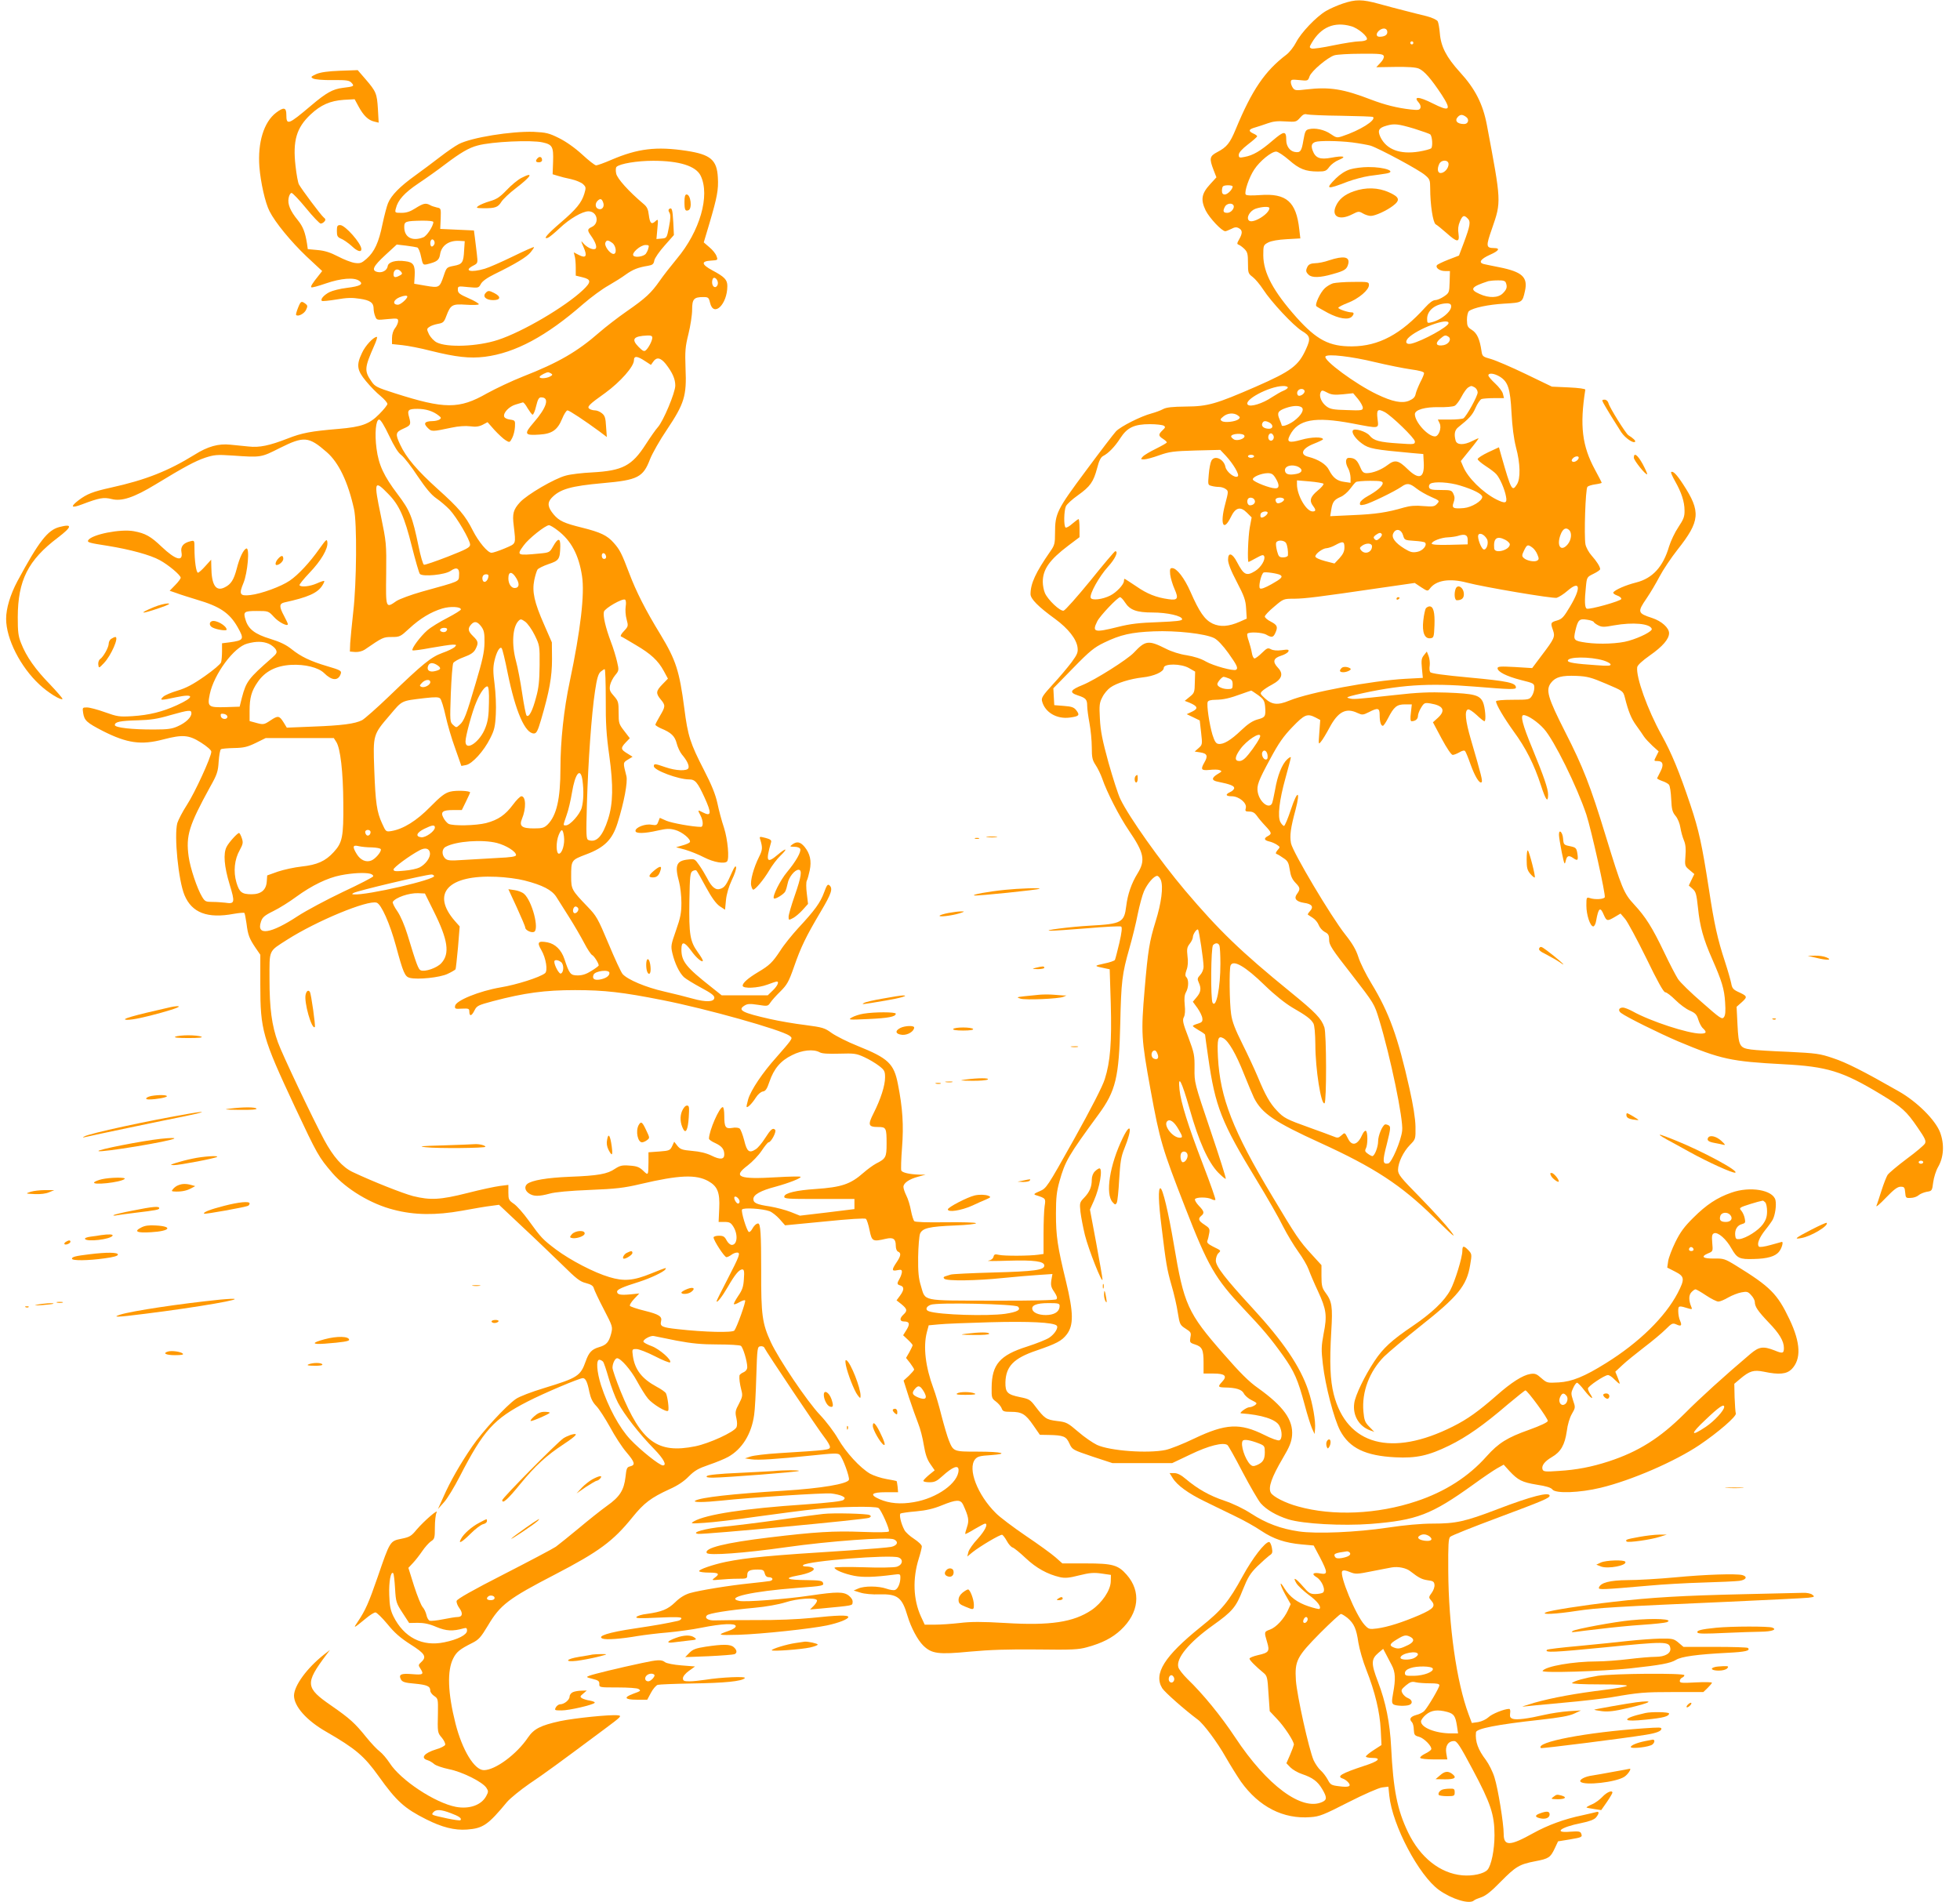 <?xml version="1.0" standalone="no"?>
<!DOCTYPE svg PUBLIC "-//W3C//DTD SVG 20010904//EN"
 "http://www.w3.org/TR/2001/REC-SVG-20010904/DTD/svg10.dtd">
<svg version="1.0" xmlns="http://www.w3.org/2000/svg"
 width="1280pt" height="1242pt" viewBox="0 0 1280 1242"
 preserveAspectRatio="xMidYMid meet">
<g transform="translate(0,1242) scale(0.1,-0.1)"
fill="#ff9800" stroke="none">
<path d="M8770 12397 c-36 -12 -86 -34 -111 -49 -64 -38 -163 -142 -195 -205
-15 -29 -43 -65 -63 -80 -141 -107 -225 -231 -331 -487 -38 -92 -59 -117 -120
-149 -51 -27 -54 -41 -24 -119 l18 -46 -41 -45 c-57 -62 -63 -101 -29 -172 25
-49 105 -135 128 -135 5 0 22 7 39 15 22 12 34 13 49 5 25 -13 25 -33 3 -72
-15 -26 -16 -32 -4 -36 8 -3 25 -15 38 -28 20 -20 23 -33 23 -92 0 -65 2 -69
31 -91 17 -13 47 -49 68 -81 53 -82 197 -236 253 -271 55 -33 59 -49 27 -119
-49 -109 -97 -144 -327 -245 -262 -114 -314 -129 -457 -130 -89 -1 -128 -5
-150 -17 -16 -9 -50 -21 -75 -28 -69 -18 -202 -85 -232 -117 -14 -15 -103
-131 -197 -258 -189 -254 -201 -278 -201 -405 0 -70 -3 -81 -31 -121 -96 -138
-129 -210 -129 -279 0 -31 50 -82 162 -163 84 -62 138 -130 145 -185 4 -32 -1
-45 -39 -97 -25 -33 -79 -98 -122 -144 -66 -72 -76 -88 -71 -109 18 -74 97
-120 182 -108 60 8 66 15 43 46 -16 21 -30 26 -82 30 l-63 5 -3 55 -3 55 128
131 c110 113 139 136 203 167 107 52 178 68 325 74 147 6 335 -15 394 -44 23
-12 56 -47 93 -98 56 -79 66 -99 50 -109 -16 -10 -148 26 -197 54 -32 19 -78
33 -126 41 -43 6 -99 24 -134 42 -115 58 -135 55 -210 -25 -42 -45 -255 -179
-334 -211 -82 -33 -90 -49 -33 -68 53 -17 62 -27 62 -68 0 -20 7 -71 15 -114
8 -43 15 -114 15 -157 0 -68 4 -84 25 -116 14 -21 33 -60 43 -88 30 -89 112
-248 173 -338 101 -148 111 -196 58 -282 -40 -64 -65 -138 -74 -213 -13 -107
-30 -117 -235 -128 -129 -7 -322 -32 -260 -33 19 -1 129 7 243 16 114 10 213
15 219 11 7 -5 4 -37 -12 -107 -13 -55 -26 -105 -29 -111 -4 -6 -36 -17 -72
-24 -67 -15 -67 -15 14 -32 l24 -5 7 -224 c7 -252 -3 -380 -39 -493 -14 -46
-89 -192 -201 -393 -177 -316 -180 -320 -224 -339 -38 -16 -42 -21 -25 -26 65
-21 65 -21 57 -72 -4 -26 -7 -107 -7 -180 l0 -132 -35 -5 c-55 -8 -222 -9
-256 -1 -26 6 -32 4 -36 -13 -4 -13 -17 -22 -34 -25 -16 -3 44 -3 133 0 167 5
233 -4 233 -32 0 -29 -65 -38 -330 -45 -146 -4 -273 -10 -282 -14 -10 -3 -26
-8 -35 -11 -12 -4 -13 -9 -6 -16 16 -16 211 -13 383 5 80 8 185 17 234 20 l89
6 -7 -40 c-5 -33 -2 -47 19 -77 17 -26 22 -40 14 -48 -6 -6 -151 -10 -419 -9
-469 1 -435 -6 -466 97 -15 48 -19 90 -18 187 1 69 7 137 12 152 15 38 60 48
229 55 80 3 140 10 137 15 -3 5 -92 7 -199 6 -125 -2 -198 1 -204 7 -6 6 -16
38 -22 70 -6 33 -19 76 -30 97 -10 20 -19 46 -19 57 0 25 37 51 98 67 l47 13
-40 0 c-66 2 -113 13 -119 27 -3 8 -1 76 5 152 11 143 4 256 -27 412 -26 134
-63 169 -262 249 -68 27 -144 66 -171 85 -45 33 -58 37 -172 52 -68 8 -171 26
-229 39 -182 41 -216 58 -168 88 19 12 35 13 88 5 62 -10 65 -9 80 13 8 13 38
47 66 74 44 44 55 63 89 160 45 130 78 198 174 360 72 121 82 153 57 174 -11
9 -17 0 -35 -49 -24 -65 -60 -115 -170 -233 -39 -43 -92 -108 -115 -145 -51
-77 -70 -96 -146 -141 -65 -39 -100 -70 -100 -88 0 -21 101 -16 162 7 29 11
56 20 61 20 17 0 5 -28 -26 -58 l-33 -32 -150 0 -151 0 -64 51 c-169 133 -199
170 -199 249 0 55 19 52 64 -9 32 -46 76 -82 76 -64 0 5 -15 30 -34 56 -50 70
-57 115 -54 330 3 169 5 190 22 199 9 5 21 7 24 3 4 -3 32 -52 62 -108 38 -70
66 -108 90 -125 l35 -23 6 63 c4 40 18 87 38 130 18 37 31 75 28 85 -3 12 -11
2 -26 -32 -36 -82 -48 -100 -75 -109 -31 -12 -58 9 -88 69 -12 22 -34 60 -51
84 -29 42 -31 43 -73 38 -77 -8 -89 -37 -59 -147 8 -30 15 -91 15 -135 0 -66
-6 -98 -35 -180 -33 -94 -35 -103 -24 -150 16 -67 45 -127 75 -156 13 -12 64
-43 112 -69 64 -34 87 -51 87 -65 0 -29 -53 -31 -140 -7 -38 11 -123 32 -188
47 -119 27 -238 77 -271 114 -10 11 -51 100 -92 198 -70 167 -79 182 -138 243
-102 106 -106 113 -106 194 0 109 0 109 97 146 121 45 172 97 206 205 43 137
67 267 58 306 -23 90 -23 88 9 108 l31 19 -35 22 c-43 26 -44 35 -9 72 l26 27
-36 47 c-35 45 -37 51 -37 120 0 68 -2 76 -31 109 -27 30 -30 40 -25 70 4 19
19 48 33 65 25 30 26 33 13 88 -7 31 -25 91 -41 132 -34 91 -52 167 -45 195 6
23 121 89 138 79 6 -4 8 -22 4 -45 -3 -21 -1 -59 6 -83 12 -44 11 -47 -17 -77
-17 -17 -25 -33 -20 -35 6 -2 48 -27 95 -55 101 -59 148 -103 185 -171 l27
-50 -36 -37 c-43 -44 -44 -59 -11 -99 32 -38 31 -46 -5 -107 -16 -27 -30 -54
-30 -58 0 -4 17 -15 37 -24 66 -27 90 -50 102 -97 6 -24 21 -57 34 -73 34 -40
49 -72 43 -89 -8 -21 -82 -18 -151 6 -69 24 -75 24 -75 6 0 -26 160 -86 230
-86 40 0 55 -18 101 -118 47 -103 45 -126 -10 -98 -36 19 -36 18 -16 -20 18
-35 19 -74 2 -74 -52 0 -190 25 -225 40 l-43 19 -10 -25 c-8 -23 -13 -25 -44
-20 -40 8 -105 -17 -105 -40 0 -19 58 -18 145 2 58 13 78 14 114 4 46 -12 107
-63 96 -80 -3 -5 -25 -15 -48 -21 l-42 -12 60 -16 c33 -10 89 -32 125 -51 61
-31 130 -43 148 -26 16 17 5 143 -20 221 -15 44 -34 116 -43 160 -13 58 -37
118 -87 215 -90 175 -106 223 -129 404 -32 245 -55 315 -155 481 -100 163
-160 283 -205 402 -49 129 -61 153 -101 198 -42 48 -86 69 -206 99 -118 29
-150 44 -186 86 -39 47 -43 76 -15 107 55 59 126 79 338 98 226 20 261 38 306
156 15 38 64 125 111 194 113 169 129 220 121 398 -4 115 -2 142 19 226 13 53
24 124 24 158 0 70 11 83 73 83 32 0 36 -3 44 -37 23 -98 113 -11 113 109 0
41 -18 60 -99 103 -70 38 -74 59 -9 63 47 3 47 3 37 30 -5 15 -26 41 -47 58
l-36 31 37 124 c50 170 60 220 55 300 -6 115 -48 150 -204 174 -198 30 -319
15 -492 -59 -46 -20 -91 -36 -99 -36 -8 0 -49 32 -91 71 -48 44 -105 84 -151
107 -66 33 -85 37 -165 41 -146 5 -408 -37 -490 -80 -23 -12 -77 -49 -121 -83
-44 -34 -119 -90 -166 -124 -96 -69 -154 -127 -175 -179 -8 -19 -24 -80 -36
-136 -24 -119 -52 -181 -104 -227 -32 -28 -42 -32 -77 -27 -22 3 -71 22 -109
42 -50 26 -87 38 -133 42 l-65 6 -5 36 c-12 74 -26 111 -60 153 -50 61 -68
105 -60 145 3 18 12 33 19 33 7 0 50 -45 95 -100 45 -55 88 -100 95 -100 8 0
19 6 25 14 9 10 7 17 -6 27 -18 15 -143 182 -161 215 -6 11 -16 65 -22 120
-19 165 6 250 99 337 66 62 128 89 216 95 l71 4 26 -48 c32 -59 63 -89 102
-98 l29 -7 -5 89 c-6 101 -12 115 -81 195 l-51 59 -115 -4 c-81 -3 -128 -10
-156 -22 -36 -17 -37 -19 -20 -29 12 -6 65 -11 127 -10 93 1 109 -2 124 -18
20 -22 15 -24 -59 -33 -64 -8 -107 -32 -206 -116 -149 -126 -161 -130 -161
-59 0 48 -17 51 -67 13 -80 -61 -121 -195 -109 -354 8 -101 38 -235 66 -289
37 -74 141 -200 242 -296 l102 -95 -22 -28 c-41 -51 -55 -73 -49 -78 3 -4 46
8 95 25 99 34 185 41 218 17 30 -22 8 -35 -81 -46 -43 -5 -94 -18 -114 -28
-36 -19 -60 -46 -49 -57 3 -3 46 1 94 9 69 12 103 13 154 5 68 -10 90 -26 90
-65 0 -13 4 -35 10 -49 10 -26 11 -26 80 -19 66 6 70 5 70 -13 0 -11 -9 -32
-20 -46 -12 -15 -20 -40 -20 -65 l0 -39 67 -7 c38 -4 121 -20 186 -37 165 -41
254 -51 353 -39 198 25 402 134 643 345 51 44 124 98 164 120 40 23 91 55 115
73 45 32 80 46 143 56 30 5 38 11 42 35 3 16 34 60 67 97 l61 69 -4 83 c-5 86
-9 98 -26 88 -7 -5 -7 -13 1 -25 8 -14 8 -36 -3 -92 -14 -74 -15 -74 -48 -77
l-34 -3 6 67 c6 65 6 66 -13 49 -26 -24 -36 -13 -43 42 -4 36 -12 53 -34 71
-96 81 -173 166 -179 199 -4 19 -3 38 2 43 21 21 134 40 239 40 172 0 280 -34
311 -98 62 -129 -5 -362 -156 -542 -39 -47 -89 -111 -111 -143 -56 -80 -92
-114 -216 -200 -59 -41 -139 -103 -178 -137 -144 -126 -267 -198 -500 -289
-71 -28 -177 -78 -235 -110 -182 -104 -276 -103 -602 1 -116 37 -130 44 -152
77 -48 69 -46 89 18 234 14 31 22 57 17 57 -22 0 -76 -58 -97 -105 -38 -79
-33 -113 26 -184 27 -33 70 -77 95 -97 25 -21 45 -44 45 -52 0 -7 -24 -37 -53
-66 -65 -66 -115 -84 -267 -97 -179 -15 -238 -26 -332 -63 -118 -46 -184 -60
-254 -52 -33 3 -86 9 -120 12 -77 8 -147 -11 -234 -66 -170 -105 -317 -164
-544 -214 -122 -27 -158 -42 -213 -83 -57 -44 -48 -54 25 -26 111 42 139 47
191 34 65 -17 146 10 286 95 189 115 258 152 325 175 59 19 76 21 180 14 186
-13 184 -13 307 49 158 79 189 76 306 -26 79 -68 140 -196 179 -373 20 -90 17
-483 -5 -670 -9 -82 -18 -175 -20 -205 l-2 -55 35 -3 c21 -1 45 5 61 15 118
81 122 83 177 83 52 0 57 2 114 55 71 66 143 109 216 131 53 16 122 12 122 -6
0 -5 -40 -30 -88 -55 -49 -25 -108 -61 -131 -81 -45 -39 -107 -122 -97 -131 3
-3 57 4 120 16 63 11 127 21 142 21 26 0 27 -1 13 -16 -9 -8 -45 -26 -80 -38
-74 -27 -126 -69 -347 -282 -81 -78 -161 -148 -177 -157 -47 -24 -133 -35
-321 -42 l-171 -7 -22 36 c-27 43 -36 44 -85 11 -42 -28 -46 -29 -99 -14 l-37
10 0 67 c0 85 12 129 53 188 48 70 119 106 217 112 91 5 179 -17 216 -53 50
-50 91 -53 108 -9 9 23 3 27 -89 54 -108 32 -170 62 -230 110 -36 29 -75 48
-140 68 -99 30 -143 63 -161 123 -17 54 -11 59 73 59 75 0 76 0 112 -39 31
-35 91 -65 91 -47 0 4 -11 28 -25 54 -33 61 -32 80 3 88 152 33 215 61 246
109 10 15 16 29 13 31 -2 2 -24 -5 -48 -16 -45 -20 -104 -26 -113 -12 -3 4 27
41 65 81 76 79 122 158 117 199 -3 25 -7 21 -53 -43 -62 -88 -137 -169 -193
-207 -55 -38 -186 -86 -257 -94 -69 -8 -76 5 -45 79 27 65 42 232 19 225 -19
-6 -45 -60 -63 -132 -19 -72 -37 -101 -77 -121 -59 -31 -88 13 -89 135 l-1 45
-38 -42 c-21 -24 -43 -43 -48 -43 -12 0 -23 79 -23 159 0 53 0 53 -28 46 -45
-11 -64 -35 -57 -71 12 -65 -38 -51 -129 35 -71 68 -106 88 -182 102 -88 16
-274 -21 -298 -59 -8 -14 7 -18 130 -37 142 -23 276 -59 337 -93 56 -30 137
-98 137 -115 0 -6 -16 -28 -36 -48 l-36 -37 44 -15 c23 -9 84 -28 133 -43 150
-44 213 -86 266 -178 46 -81 43 -88 -53 -101 l-48 -6 0 -52 c0 -29 -3 -61 -6
-72 -3 -11 -51 -52 -107 -91 -77 -54 -121 -77 -177 -94 -41 -12 -84 -30 -95
-41 -25 -24 -15 -24 87 -2 118 25 120 1 4 -52 -96 -44 -183 -65 -292 -72 -85
-5 -98 -3 -179 26 -47 17 -100 31 -117 31 -30 0 -30 -1 -25 -36 8 -50 23 -63
129 -118 158 -80 250 -93 394 -55 127 33 167 30 246 -20 41 -26 68 -50 68 -60
0 -34 -108 -269 -159 -347 -28 -43 -56 -97 -63 -119 -22 -82 7 -376 47 -471
48 -115 150 -154 321 -122 35 6 67 9 70 6 3 -4 9 -35 14 -70 9 -74 18 -97 59
-158 l31 -45 0 -197 c0 -295 14 -344 225 -795 148 -315 156 -329 246 -434 91
-105 252 -202 399 -239 136 -36 277 -37 445 -7 77 14 163 29 192 32 l52 7 153
-144 c84 -78 201 -191 261 -249 90 -89 115 -109 153 -118 34 -9 48 -18 52 -34
3 -12 32 -74 65 -137 59 -114 59 -115 48 -160 -15 -56 -31 -74 -80 -88 -47
-14 -66 -35 -86 -92 -34 -96 -53 -108 -269 -174 -86 -26 -164 -56 -187 -72
-64 -44 -220 -214 -286 -311 -78 -114 -143 -228 -187 -328 l-36 -80 40 45 c22
24 67 99 101 165 157 305 223 379 446 493 105 54 337 152 359 152 18 0 30 -24
43 -91 9 -41 21 -66 45 -91 18 -18 58 -81 90 -138 31 -58 79 -132 107 -164 55
-65 60 -83 25 -92 -22 -5 -25 -13 -31 -69 -10 -86 -37 -130 -121 -189 -39 -28
-122 -94 -185 -147 -63 -52 -130 -106 -149 -120 -19 -13 -172 -94 -340 -180
-204 -104 -306 -162 -308 -174 -2 -10 6 -31 18 -47 25 -34 20 -58 -12 -58 -13
0 -55 -7 -95 -15 -39 -8 -78 -12 -87 -9 -8 3 -18 20 -21 37 -4 18 -15 41 -25
52 -10 11 -35 73 -56 138 l-37 118 30 32 c17 18 44 53 61 78 17 25 42 53 56
63 24 15 26 22 26 92 0 41 5 85 11 96 16 30 -80 -53 -130 -111 -35 -43 -46
-49 -100 -60 -74 -15 -74 -15 -154 -248 -59 -171 -81 -220 -130 -293 -33 -48
-30 -47 54 22 25 21 52 38 61 38 8 0 43 -34 78 -76 46 -57 84 -90 151 -133 95
-60 108 -81 69 -116 -18 -17 -19 -20 -5 -41 25 -39 19 -43 -54 -37 -73 6 -90
-2 -72 -36 9 -15 26 -21 88 -26 83 -8 103 -17 103 -46 0 -10 12 -26 26 -35 25
-17 25 -21 24 -108 -3 -131 -3 -131 26 -165 14 -17 24 -38 21 -46 -3 -7 -29
-21 -58 -29 -79 -24 -105 -57 -57 -71 13 -4 32 -15 43 -25 11 -10 55 -25 98
-34 86 -17 218 -83 243 -121 14 -21 14 -27 0 -53 -31 -60 -110 -88 -198 -72
-137 26 -362 175 -433 286 -19 29 -48 63 -65 76 -18 13 -57 55 -88 93 -74 92
-107 122 -228 206 -170 117 -173 145 -34 331 l25 33 -40 -31 c-111 -88 -194
-202 -195 -267 0 -70 82 -163 210 -236 192 -111 248 -158 343 -291 117 -164
169 -210 310 -281 103 -52 185 -73 267 -67 105 8 137 30 262 181 21 24 86 77
145 118 101 68 182 127 488 355 113 84 118 89 90 92 -49 6 -283 -18 -378 -38
-127 -28 -170 -50 -209 -107 -74 -110 -214 -213 -288 -213 -62 0 -141 131
-185 303 -51 201 -56 347 -15 427 21 42 43 60 123 100 44 22 57 37 104 115 80
135 133 175 438 333 287 149 380 218 505 373 76 94 121 128 243 184 52 23 94
51 125 83 39 39 62 52 132 76 47 16 103 39 126 52 91 51 152 150 169 274 5 30
11 143 14 250 6 189 7 195 27 198 12 2 24 -3 26 -10 9 -22 356 -540 393 -586
19 -24 35 -52 35 -61 0 -20 -13 -21 -334 -41 -82 -5 -165 -15 -185 -22 l-36
-12 40 -6 c47 -7 164 1 398 25 143 15 171 16 181 4 21 -22 66 -147 60 -163
-10 -27 -182 -56 -424 -71 -342 -21 -543 -44 -579 -65 -21 -12 52 -12 169 0
192 21 669 51 717 47 28 -3 61 -11 73 -17 19 -10 20 -14 9 -25 -10 -9 -88 -18
-254 -30 -392 -26 -644 -65 -723 -110 -25 -15 -22 -16 68 -10 53 3 208 21 345
41 138 19 311 42 385 49 145 16 387 20 407 7 17 -11 75 -141 68 -153 -4 -6
-69 -7 -178 -3 -179 7 -302 0 -607 -37 -283 -34 -424 -69 -404 -101 11 -18
244 -1 519 38 281 40 666 68 703 51 32 -15 23 -40 -18 -49 -19 -4 -141 -14
-270 -23 -538 -34 -670 -47 -810 -75 -86 -18 -181 -51 -174 -61 3 -5 32 -9 65
-9 63 0 72 -8 36 -34 -21 -16 -20 -17 33 -12 30 3 83 6 118 6 59 0 62 1 62 24
0 28 16 36 70 36 32 0 39 -4 44 -25 4 -16 13 -25 26 -25 28 0 34 -19 8 -25
-13 -2 -70 -9 -128 -15 -139 -14 -333 -46 -395 -64 -33 -10 -66 -30 -96 -60
-48 -46 -86 -62 -187 -76 -29 -3 -58 -12 -65 -19 -9 -10 21 -11 141 -5 110 5
152 4 152 -4 0 -7 -10 -14 -22 -17 -82 -18 -138 -28 -284 -50 -169 -25 -248
-50 -209 -66 24 -9 121 -2 230 17 44 7 132 18 195 23 63 6 162 19 220 31 135
27 225 31 225 10 0 -9 -19 -21 -45 -30 -81 -28 -76 -30 65 -26 151 5 470 39
575 61 76 16 140 41 140 55 0 14 -72 12 -240 -6 -89 -9 -229 -15 -365 -14
-121 0 -239 -1 -262 -2 -46 -3 -75 14 -56 33 13 13 142 34 308 49 78 7 160 22
205 36 77 25 194 33 205 14 3 -5 -5 -21 -20 -36 l-25 -25 67 6 c222 21 208 19
211 41 2 14 -7 29 -24 43 -34 27 -78 27 -254 1 -161 -24 -422 -43 -462 -35
-98 22 85 63 377 85 173 13 177 14 169 35 -5 12 -25 15 -103 16 -131 1 -157
12 -66 29 80 14 126 37 104 51 -8 5 -27 9 -44 9 -18 0 -25 4 -20 9 28 27 569
70 623 50 34 -13 26 -50 -13 -61 -16 -5 -114 -7 -217 -3 -104 3 -188 2 -188
-3 0 -14 63 -40 129 -53 58 -11 130 -9 254 7 45 6 47 6 47 -19 0 -36 -16 -73
-34 -80 -9 -4 -34 0 -57 8 -51 18 -144 19 -184 1 l-30 -13 45 -14 c25 -8 79
-13 123 -11 119 3 148 -19 184 -142 22 -74 66 -157 103 -193 55 -53 98 -59
304 -39 131 12 253 16 441 14 225 -3 269 -1 325 15 99 27 164 61 219 112 120
112 135 252 39 361 -56 64 -92 74 -266 74 l-154 0 -45 40 c-25 22 -113 86
-195 141 -82 56 -170 122 -195 148 -120 119 -185 289 -135 351 15 18 31 23
100 27 128 9 77 23 -84 23 -157 0 -158 0 -188 75 -9 22 -30 93 -47 158 -16 65
-40 146 -53 180 -52 140 -68 271 -43 367 l12 45 65 6 c36 4 187 10 335 14 259
7 415 -1 436 -22 13 -13 -13 -55 -49 -79 -18 -12 -83 -38 -145 -58 -177 -56
-230 -116 -231 -268 -1 -65 1 -71 27 -90 16 -12 33 -31 38 -44 7 -21 15 -24
61 -24 71 0 95 -14 146 -88 l43 -62 57 -1 c98 -2 115 -9 136 -56 19 -41 21
-41 150 -85 l131 -43 195 0 195 0 120 57 c118 57 214 81 241 61 6 -4 51 -84
99 -177 49 -93 102 -184 118 -203 38 -43 102 -80 180 -105 98 -30 353 -44 539
-30 301 24 395 60 668 256 63 46 134 94 157 107 l43 24 37 -41 c57 -61 83 -74
180 -90 60 -9 92 -19 101 -31 20 -28 179 -22 315 11 200 48 484 171 645 279
123 83 243 187 238 206 -3 9 -6 56 -8 105 l-2 89 39 33 c62 52 88 59 154 46
99 -21 148 -16 181 16 64 65 60 172 -14 327 -79 166 -125 212 -349 350 -73 45
-82 47 -142 46 -73 -1 -91 12 -42 33 34 14 34 14 29 70 -4 45 -1 57 12 62 25
10 80 -38 114 -100 36 -63 52 -71 145 -68 90 2 142 17 166 49 17 21 29 63 18
63 -1 0 -33 -9 -72 -20 -42 -12 -73 -16 -78 -11 -15 15 0 56 41 108 22 27 43
57 49 68 16 31 25 94 18 127 -15 67 -167 93 -289 49 -92 -32 -163 -79 -247
-163 -60 -59 -86 -95 -118 -160 -22 -45 -44 -102 -47 -125 l-6 -41 51 -26 c63
-32 65 -48 17 -141 -83 -157 -251 -322 -468 -457 -141 -88 -222 -121 -309
-126 -74 -4 -76 -4 -113 28 -31 28 -42 32 -73 27 -49 -8 -123 -55 -218 -139
-120 -105 -191 -156 -287 -204 -400 -201 -693 -122 -778 211 -23 91 -28 205
-16 410 10 164 5 196 -39 255 -21 29 -25 45 -25 106 l0 72 -63 69 c-81 88
-102 119 -259 382 -256 426 -340 642 -354 906 -6 122 0 144 35 125 34 -18 84
-104 135 -234 26 -65 56 -136 66 -157 52 -101 133 -156 431 -292 355 -162 529
-276 743 -486 131 -128 151 -145 110 -91 -27 36 -115 133 -196 216 -133 135
-148 154 -148 185 1 47 34 117 78 162 37 38 37 38 36 120 -1 53 -15 140 -39
247 -76 340 -133 497 -249 688 -36 59 -74 136 -85 172 -15 47 -38 87 -84 145
-94 118 -345 541 -356 598 -9 51 -3 98 30 220 33 127 12 129 -30 2 -20 -60
-40 -109 -46 -109 -5 1 -16 12 -23 25 -20 36 -7 145 33 288 19 69 35 129 35
135 0 5 -11 -1 -24 -13 -34 -32 -63 -105 -79 -199 -8 -44 -17 -85 -21 -91 -22
-35 -80 12 -92 75 -8 44 3 74 84 223 52 97 84 143 142 203 80 83 97 90 152 62
l30 -16 -6 -81 c-6 -80 -6 -81 11 -60 10 11 35 53 56 92 55 103 107 131 182
95 31 -14 36 -14 74 5 60 31 71 28 71 -18 0 -44 8 -71 21 -71 5 0 20 23 34 50
38 74 57 90 110 90 l45 0 -6 -55 c-5 -36 -3 -55 4 -55 25 0 42 14 42 34 0 11
9 36 21 55 19 31 23 33 61 27 85 -14 101 -46 47 -95 l-31 -28 57 -107 c34 -63
63 -106 72 -106 8 0 28 8 44 17 18 11 32 14 37 8 5 -6 21 -45 36 -88 29 -80
59 -128 72 -115 7 8 -1 42 -70 278 -36 123 -43 190 -19 197 7 3 32 -14 56 -36
24 -23 47 -41 51 -41 13 0 5 93 -10 126 -22 45 -56 54 -235 61 -112 4 -191 1
-340 -16 -266 -29 -271 -29 -299 -21 -21 5 -13 9 45 23 282 65 471 78 777 53
230 -19 268 -20 268 -6 0 31 -54 42 -301 65 -172 16 -254 27 -259 36 -5 7 -6
26 -3 43 2 17 -1 45 -7 61 l-12 30 -19 -24 c-16 -20 -18 -33 -13 -86 l6 -62
-114 -6 c-218 -12 -625 -88 -757 -142 -77 -32 -115 -28 -162 16 -30 28 -31 31
-16 46 9 9 37 28 64 42 65 35 77 70 39 110 -37 39 -31 63 21 79 23 7 44 20 47
28 5 12 -3 14 -43 8 -30 -4 -56 -2 -71 6 -20 11 -26 8 -59 -24 -20 -20 -42
-36 -48 -36 -7 0 -15 17 -18 38 -3 20 -13 54 -20 76 -8 21 -12 43 -9 47 8 14
97 10 124 -6 35 -20 45 -18 58 10 19 41 14 53 -28 75 -22 11 -40 26 -40 34 0
7 27 36 61 64 61 52 61 52 132 52 72 1 154 11 564 71 l222 32 42 -28 c40 -26
43 -27 56 -10 40 56 130 70 243 40 110 -29 560 -105 586 -99 14 4 46 24 71 46
82 71 91 22 17 -102 -41 -69 -52 -82 -85 -92 -43 -12 -44 -16 -27 -64 15 -42
9 -55 -73 -163 l-63 -84 -113 7 c-94 5 -113 4 -113 -8 0 -23 59 -53 153 -77
84 -21 87 -22 87 -51 0 -16 -7 -40 -16 -53 -16 -24 -20 -25 -125 -25 -68 0
-109 -4 -109 -10 0 -21 51 -107 114 -195 81 -110 135 -218 179 -353 32 -99 47
-118 47 -61 0 38 -27 116 -104 304 -63 152 -79 215 -56 215 27 0 92 -44 133
-90 66 -73 216 -377 277 -560 32 -98 128 -527 120 -540 -8 -13 -65 -16 -97 -5
-22 7 -23 5 -23 -49 0 -61 25 -136 45 -136 7 0 16 17 19 38 15 84 27 93 50 37
18 -41 23 -42 72 -13 l37 22 30 -35 c16 -19 78 -134 138 -256 73 -151 113
-223 124 -223 9 0 39 -23 67 -51 28 -28 70 -59 94 -69 36 -16 45 -26 55 -59 7
-22 20 -48 31 -57 26 -25 22 -34 -16 -34 -81 0 -327 80 -445 146 -24 13 -52
24 -62 24 -27 0 -34 -19 -13 -35 37 -28 252 -134 374 -186 279 -117 345 -131
685 -149 287 -15 387 -45 637 -196 139 -84 168 -110 241 -217 49 -71 57 -88
48 -105 -6 -11 -59 -56 -119 -100 -60 -45 -116 -92 -125 -105 -8 -13 -26 -59
-40 -103 -14 -43 -28 -88 -33 -99 -4 -11 24 13 62 53 52 54 76 72 96 72 24 0
27 -4 30 -37 3 -36 5 -38 36 -36 18 0 41 8 51 17 10 9 34 19 54 23 34 5 35 7
42 62 4 31 18 76 32 100 37 64 42 148 13 226 -31 81 -150 200 -270 268 -231
132 -344 189 -430 217 -85 29 -109 32 -289 41 -108 4 -218 11 -245 15 -75 10
-82 22 -89 160 l-6 119 35 31 c38 35 36 39 -28 68 -29 14 -37 24 -42 54 -4 20
-22 84 -41 142 -48 146 -70 244 -105 475 -45 290 -65 382 -120 547 -73 218
-124 341 -189 458 -92 166 -168 379 -159 443 2 13 33 42 83 77 83 58 125 107
125 145 0 35 -49 79 -110 99 -96 31 -98 39 -37 128 24 35 62 99 85 143 23 44
76 123 117 175 148 187 154 248 37 427 -43 66 -68 91 -79 79 -2 -2 9 -28 26
-58 42 -74 62 -135 62 -191 1 -40 -6 -58 -40 -109 -23 -34 -50 -91 -61 -127
-39 -133 -108 -208 -215 -235 -68 -17 -139 -48 -149 -65 -3 -5 8 -14 25 -20
17 -6 29 -16 27 -23 -5 -14 -206 -70 -225 -63 -14 5 -16 50 -6 144 6 62 7 63
50 84 23 11 43 25 43 30 0 16 -23 52 -56 89 -18 20 -36 53 -40 73 -10 56 0
363 13 376 6 6 29 13 52 16 22 3 41 8 41 10 0 3 -20 42 -44 86 -84 155 -100
287 -63 522 1 6 -43 12 -108 15 l-110 5 -170 82 c-93 45 -196 89 -227 98 -55
15 -58 18 -63 53 -11 76 -29 116 -62 137 -29 18 -32 25 -33 66 0 26 6 51 13
57 27 22 127 43 230 49 119 7 119 6 136 83 20 90 -18 125 -169 155 -47 9 -93
19 -102 21 -34 10 -18 33 42 60 59 26 70 44 27 44 -53 1 -54 11 -13 128 61
176 61 173 -34 677 -26 136 -76 235 -176 344 -88 97 -124 166 -131 254 -3 34
-9 69 -14 78 -5 9 -36 24 -71 33 -35 8 -99 25 -143 36 -44 11 -120 31 -170 45
-110 30 -151 30 -235 2z m53 -148 c46 -12 114 -70 103 -87 -4 -7 -26 -12 -49
-12 -23 0 -99 -12 -168 -26 -70 -15 -134 -24 -143 -21 -16 6 -16 9 1 38 60
102 147 139 256 108z m237 -39 c0 -19 -19 -30 -51 -30 -25 0 -24 25 2 44 25
17 49 11 49 -14z m170 -70 c0 -5 -4 -10 -10 -10 -5 0 -10 5 -10 10 0 6 5 10
10 10 6 0 10 -4 10 -10z m-193 -86 c3 -9 -5 -27 -22 -44 l-27 -29 123 2 c83 1
134 -2 155 -11 35 -15 79 -65 148 -169 67 -103 55 -115 -58 -58 -91 46 -129
47 -90 4 9 -10 14 -25 10 -34 -5 -14 -16 -15 -63 -10 -90 10 -171 31 -258 64
-181 70 -272 85 -424 67 -66 -8 -75 -7 -87 9 -8 11 -14 28 -14 38 0 18 5 19
56 14 55 -6 56 -5 66 24 12 35 119 125 163 138 17 5 94 10 173 10 121 1 144
-1 149 -15z m-278 -390 c112 -2 206 -5 208 -8 21 -21 -86 -88 -202 -126 -33
-11 -39 -10 -75 15 -40 28 -102 42 -143 31 -21 -5 -25 -15 -35 -72 -12 -73
-20 -83 -58 -76 -31 6 -54 38 -54 77 0 62 -13 62 -89 -3 -79 -68 -128 -97
-184 -107 -33 -7 -37 -5 -37 14 0 14 20 37 60 68 33 25 60 49 60 53 0 4 -11
12 -25 18 -35 16 -31 28 13 40 20 6 57 18 82 27 33 12 64 16 115 12 67 -4 70
-4 95 24 18 21 30 27 45 22 11 -3 112 -8 224 -9z m816 -8 c22 -16 14 -46 -14
-46 -46 0 -64 23 -39 48 16 16 30 15 53 -2z m-340 -76 c54 -17 102 -34 106
-38 13 -15 17 -81 5 -91 -6 -5 -43 -15 -80 -21 -124 -20 -212 14 -251 95 -20
43 -11 60 39 74 51 15 76 12 181 -19z m-5691 -90 c64 -14 71 -29 68 -125 l-3
-83 33 -10 c18 -6 58 -16 88 -22 30 -7 65 -21 77 -32 20 -19 21 -23 9 -63 -18
-59 -52 -101 -156 -190 -87 -75 -117 -110 -82 -98 9 3 44 32 77 63 64 61 148
110 188 110 58 0 74 -78 22 -102 -30 -14 -31 -22 -5 -58 32 -45 42 -80 26 -86
-18 -7 -56 12 -79 40 -14 17 -14 13 4 -28 26 -59 16 -75 -31 -51 l-33 17 6
-24 c4 -12 7 -47 7 -75 l0 -53 45 -11 c57 -14 57 -31 2 -83 -115 -109 -395
-274 -556 -326 -131 -43 -331 -51 -399 -16 -18 9 -40 33 -50 52 -16 34 -16 37
2 49 10 8 35 16 56 20 34 6 40 11 55 52 28 73 38 79 129 73 43 -3 80 -2 83 3
2 4 -27 22 -66 39 -60 26 -71 35 -71 56 0 24 1 24 68 17 66 -6 68 -6 82 20 9
18 41 41 90 65 139 68 209 111 235 142 14 17 24 32 22 34 -2 3 -64 -25 -138
-61 -74 -36 -156 -72 -183 -80 -91 -27 -141 -14 -76 20 31 16 31 16 24 78 -4
34 -10 82 -13 107 l-6 45 -110 5 -110 5 3 67 c2 67 2 68 -25 73 -16 4 -36 10
-45 16 -28 15 -44 11 -95 -21 -34 -22 -59 -30 -91 -30 -43 0 -44 1 -37 28 13
55 55 102 147 164 51 34 130 90 174 124 102 77 156 109 214 124 91 25 351 37
424 20z m5286 0 c47 -6 101 -16 120 -21 54 -17 321 -160 357 -193 30 -25 33
-33 33 -85 0 -108 18 -225 36 -236 10 -5 41 -31 71 -57 69 -62 86 -63 78 -5
-5 29 -2 55 9 80 17 41 27 45 51 20 21 -20 16 -47 -26 -160 l-31 -82 -70 -27
c-38 -15 -71 -31 -74 -36 -11 -17 19 -38 52 -38 l33 0 -2 -71 c-2 -69 -3 -72
-37 -95 -19 -13 -45 -24 -57 -24 -15 0 -38 -17 -65 -47 -159 -176 -304 -254
-479 -255 -148 -1 -230 42 -362 189 -152 171 -216 291 -217 405 0 66 1 68 33
85 20 10 64 18 121 21 l88 5 -7 60 c-20 180 -84 236 -256 223 -57 -4 -90 -3
-94 4 -10 17 22 112 56 163 36 55 112 117 143 117 12 0 49 -25 84 -55 67 -59
108 -75 189 -75 46 0 55 3 74 30 12 16 40 37 63 46 54 22 30 29 -50 14 -74
-14 -104 -2 -122 48 -11 31 -6 46 18 55 25 9 150 8 240 -3z m630 -142 c0 -27
-27 -58 -52 -58 -20 0 -24 29 -8 61 15 28 60 26 60 -3z m-1410 -146 c0 -18
-33 -52 -51 -52 -13 0 -19 7 -19 23 0 13 3 27 7 30 9 10 63 9 63 -1z m-4111
-104 c11 -28 -8 -52 -32 -42 -20 7 -22 35 -5 52 18 18 28 15 37 -10z m4116
-18 c11 -18 -15 -50 -40 -50 -27 0 -31 11 -15 41 11 20 45 26 55 9z m235 -19
c0 -38 -110 -105 -134 -81 -19 19 7 64 44 77 42 14 90 16 90 4z m-5460 -91 c0
-26 -43 -92 -66 -100 -72 -28 -124 0 -124 67 0 37 7 40 118 42 44 0 72 -3 72
-9z m7 -144 c-4 -9 -11 -16 -17 -16 -11 0 -14 33 -3 44 11 10 26 -11 20 -28z
m194 -41 c-4 -80 -12 -91 -67 -101 -46 -9 -48 -10 -66 -64 -27 -80 -30 -81
-118 -66 l-75 13 3 51 c4 70 -8 90 -61 96 -63 9 -111 -5 -115 -32 -4 -28 -36
-46 -68 -38 -40 10 -27 37 52 110 l75 69 60 -7 c33 -4 67 -10 74 -12 8 -3 19
-30 25 -61 11 -52 13 -54 38 -49 65 16 80 26 86 65 9 58 58 92 126 88 l35 -2
-4 -60z m967 49 c27 -19 32 -77 6 -72 -24 4 -58 53 -51 72 8 20 17 20 45 0z
m236 -36 c-3 -13 -11 -28 -16 -35 -14 -18 -68 -27 -81 -13 -16 16 45 70 79 70
22 0 24 -3 18 -22z m-1615 -152 c10 -12 8 -17 -8 -25 -29 -16 -41 -14 -41 7 0
34 28 43 49 18z m2069 -80 c-2 -12 -10 -21 -18 -21 -16 0 -25 28 -16 52 9 23
38 -4 34 -31z m5146 8 c11 -28 6 -44 -19 -69 -30 -31 -91 -33 -152 -5 -68 30
-57 47 57 84 8 2 36 5 61 5 34 1 49 -3 53 -15z m-7174 -91 c0 -14 -44 -53 -61
-53 -38 0 -31 32 11 49 30 12 50 13 50 4z m6814 -52 c20 -31 -54 -99 -126
-116 -26 -7 -28 -5 -28 23 0 55 54 98 127 101 12 1 24 -3 27 -8z m-14 -121 c0
-23 -169 -116 -242 -134 -34 -8 -45 9 -23 35 55 59 265 139 265 99z m-5200
-95 c0 -20 -25 -68 -43 -83 -11 -9 -20 -4 -47 23 -49 50 -34 70 58 74 23 1 32
-3 32 -14z m5199 6 c22 -14 4 -48 -31 -55 -47 -9 -59 10 -25 40 31 26 36 28
56 15z m-479 -166 c80 -19 184 -40 233 -47 59 -8 87 -16 87 -25 0 -7 -11 -34
-25 -60 -13 -27 -27 -61 -30 -76 -4 -21 -16 -32 -43 -44 -46 -19 -108 -7 -210
42 -140 67 -351 223 -336 247 12 19 172 0 324 -37z m-4769 8 l40 -26 15 21
c22 32 48 27 82 -15 44 -57 62 -98 62 -141 0 -46 -79 -234 -114 -272 -13 -14
-48 -64 -79 -112 -90 -140 -151 -172 -349 -183 -64 -3 -142 -12 -173 -21 -74
-19 -253 -124 -299 -174 -44 -48 -51 -75 -41 -153 14 -125 18 -115 -58 -148
-38 -16 -77 -29 -87 -29 -25 0 -85 72 -122 145 -49 98 -93 149 -229 271 -134
121 -206 205 -245 289 -34 71 -31 83 21 106 47 21 50 26 37 74 -14 47 -6 55
54 55 55 0 103 -15 139 -44 17 -13 18 -17 5 -26 -8 -5 -28 -10 -45 -10 -51 -1
-62 -14 -33 -43 27 -27 28 -27 156 0 46 10 92 13 123 9 36 -5 57 -2 81 10 l32
17 45 -51 c26 -28 58 -58 73 -67 26 -16 27 -16 43 15 9 17 17 50 18 73 2 41 1
42 -33 47 -21 3 -36 11 -38 21 -5 25 34 65 75 77 21 6 42 13 47 14 5 2 19 -15
31 -37 13 -21 27 -41 33 -43 5 -1 16 23 23 55 11 45 18 58 33 58 57 0 38 -65
-50 -166 -64 -74 -59 -84 40 -77 81 5 117 30 147 103 12 30 28 55 35 55 12 0
114 -68 208 -137 l49 -37 -5 68 c-3 57 -8 72 -27 87 -13 11 -33 19 -45 19 -11
0 -27 4 -35 9 -21 13 -7 28 103 106 97 71 186 171 186 212 0 30 21 29 71 -4z
m-612 -82 c11 -7 10 -11 -7 -20 -27 -14 -75 -15 -67 0 6 9 40 27 55 28 3 0 11
-3 19 -8z m6196 -21 c53 -33 68 -77 76 -235 5 -93 15 -169 29 -225 29 -106 31
-207 6 -244 -31 -49 -37 -38 -101 186 l-16 57 -69 -32 c-38 -18 -69 -38 -70
-45 0 -7 24 -27 53 -46 28 -18 60 -42 69 -53 23 -25 55 -99 63 -145 9 -45 -4
-49 -64 -19 -89 46 -186 141 -216 215 l-15 35 59 73 c33 40 58 74 57 75 -1 2
-20 -6 -41 -17 -55 -28 -101 -27 -109 3 -11 41 -6 67 15 85 75 60 95 82 115
128 12 28 30 54 39 58 9 3 46 6 82 6 l65 0 -7 28 c-3 15 -26 45 -51 68 -24 22
-44 46 -44 52 0 19 39 14 75 -8z m-1385 -70 c0 -6 -12 -15 -27 -21 -16 -6 -50
-26 -78 -44 -59 -40 -139 -65 -156 -48 -30 30 139 120 229 122 17 1 32 -4 32
-9z m1221 0 c10 -6 19 -21 19 -33 0 -24 -73 -156 -93 -169 -7 -4 -47 -8 -89
-8 l-78 0 12 -25 c14 -30 -6 -85 -31 -85 -46 0 -131 94 -131 145 0 29 67 48
158 46 45 -1 91 3 102 9 11 6 31 33 45 60 14 27 33 53 42 59 22 13 21 13 44 1z
m-1111 -25 c0 -19 -36 -39 -45 -25 -11 18 3 40 25 40 11 0 20 -7 20 -15z m152
-11 c24 -12 46 -14 98 -9 l67 7 32 -38 c17 -21 31 -47 31 -57 0 -17 -8 -19
-104 -15 -87 2 -109 6 -133 24 -31 23 -49 63 -40 88 8 20 11 20 49 0z m-173
-93 c22 -14 0 -54 -50 -91 -35 -25 -79 -40 -79 -26 0 2 -6 19 -14 38 -18 42
-10 55 40 73 46 16 83 18 103 6z m544 -32 c46 -25 197 -171 197 -192 0 -19 -4
-20 -103 -13 -128 8 -166 18 -193 52 -22 26 -99 50 -109 33 -10 -15 17 -55 60
-86 45 -33 77 -39 330 -62 l70 -6 3 -58 c5 -99 -30 -113 -104 -42 -61 60 -84
65 -131 29 -42 -32 -96 -53 -136 -54 -23 0 -31 7 -46 44 -19 43 -35 56 -72 56
-23 0 -25 -33 -4 -70 8 -14 14 -40 15 -59 l0 -34 -41 6 c-47 6 -74 27 -100 78
-18 37 -70 69 -132 85 -61 14 -46 55 33 86 33 13 60 26 60 29 0 17 -76 16
-141 -3 -82 -23 -99 -16 -75 30 53 103 161 123 406 77 184 -35 174 -37 166 30
-7 60 1 68 47 44z m-959 -22 c15 -11 16 -15 4 -25 -20 -16 -90 -24 -108 -12
-13 9 -12 13 9 30 27 23 69 26 95 7z m-5543 -132 c34 -71 59 -112 80 -127 17
-13 65 -74 106 -137 55 -81 89 -122 122 -145 25 -17 65 -51 87 -74 47 -50 134
-198 134 -229 0 -18 -23 -30 -145 -78 -80 -31 -150 -55 -156 -53 -7 2 -22 55
-35 118 -41 197 -56 235 -137 342 -90 119 -124 191 -138 298 -13 97 -5 190 17
190 10 0 34 -40 65 -105z m5750 85 c26 -15 24 -40 -3 -40 -32 0 -52 15 -45 34
7 19 21 20 48 6z m-691 -20 c12 -8 11 -12 -8 -30 -28 -27 -28 -36 3 -56 14 -9
25 -19 25 -23 0 -4 -32 -22 -70 -41 -39 -19 -78 -42 -87 -52 -15 -17 -14 -18
9 -18 13 0 58 12 99 27 65 23 93 27 236 31 l162 4 36 -38 c49 -53 90 -123 79
-134 -17 -17 -74 27 -81 60 -10 53 -72 80 -92 41 -6 -11 -14 -50 -17 -89 -6
-67 -6 -69 17 -75 13 -4 36 -7 50 -7 14 0 34 -6 44 -14 18 -13 18 -16 -4 -99
-35 -130 -12 -184 37 -84 30 63 62 72 105 29 l31 -31 -12 -64 c-11 -59 -17
-227 -8 -227 2 0 24 12 50 26 38 21 47 23 52 11 9 -23 -22 -73 -59 -96 -57
-35 -74 -27 -119 59 -30 58 -58 66 -58 15 0 -24 18 -71 57 -145 49 -94 58
-120 61 -175 l4 -65 -45 -20 c-73 -32 -128 -36 -179 -12 -51 25 -86 76 -143
206 -40 91 -90 156 -120 156 -14 0 -16 -7 -13 -42 3 -24 16 -67 29 -96 27 -61
20 -74 -40 -65 -80 11 -140 35 -209 83 -41 27 -75 50 -78 50 -2 0 -4 -6 -4
-14 0 -23 -49 -75 -89 -95 -51 -26 -121 -34 -128 -15 -9 24 55 139 113 203 47
51 70 102 47 101 -5 -1 -78 -87 -163 -193 -86 -105 -164 -193 -174 -195 -23
-5 -103 71 -122 115 -8 18 -14 51 -14 73 0 82 44 144 167 237 l73 55 0 59 c0
32 -3 59 -6 59 -4 0 -22 -14 -41 -30 -19 -17 -38 -28 -44 -25 -13 9 -11 109 2
139 7 14 42 46 79 72 80 57 101 87 125 177 12 48 24 71 39 79 35 18 76 60 112
116 45 70 91 92 194 92 41 0 82 -5 90 -10z m527 -66 c6 -18 -45 -36 -68 -24
-10 6 -19 15 -19 20 0 19 81 24 87 4z m190 0 c8 -21 -13 -42 -28 -27 -13 13
-5 43 11 43 6 0 13 -7 17 -16z m-127 -134 c0 -5 -9 -10 -20 -10 -11 0 -20 5
-20 10 0 6 9 10 20 10 11 0 20 -4 20 -10z m2120 -9 c0 -15 -28 -33 -40 -26 -8
5 -8 11 1 21 13 15 39 19 39 5z m-1829 -61 c30 -17 23 -38 -15 -45 -47 -9 -70
-3 -74 19 -7 33 47 48 89 26z m-151 -72 c27 -44 26 -68 -2 -67 -35 0 -141 42
-146 57 -5 16 53 41 96 42 26 0 36 -6 52 -32z m313 -37 c4 -4 -13 -25 -38 -45
-48 -40 -56 -66 -30 -100 20 -26 19 -36 -3 -36 -41 0 -102 105 -102 177 l0 26
83 -7 c45 -4 86 -11 90 -15z m387 4 c0 -19 -38 -52 -98 -85 -26 -14 -48 -33
-50 -43 -3 -17 1 -18 30 -12 34 7 193 84 240 116 36 26 54 24 97 -10 20 -16
63 -41 95 -55 58 -26 59 -26 41 -46 -16 -18 -27 -20 -89 -15 -50 5 -87 2 -126
-9 -112 -33 -189 -44 -334 -50 l-149 -7 7 43 c8 50 19 65 61 83 18 7 45 30 61
51 16 22 33 42 39 46 5 4 47 8 93 8 66 0 82 -3 82 -15z m506 -16 c89 -27 144
-56 144 -74 0 -26 -68 -68 -120 -73 -70 -6 -81 0 -67 37 8 22 8 36 -1 55 -11
24 -16 26 -82 26 -56 0 -72 3 -77 16 -3 9 0 20 8 25 25 16 125 10 195 -12z
m-7001 -54 c72 -73 106 -148 155 -345 23 -90 46 -171 52 -178 17 -20 165 -6
201 20 40 28 59 17 55 -29 -3 -43 13 -36 -243 -107 -71 -20 -146 -48 -166 -61
-70 -49 -70 -50 -67 178 2 198 1 205 -35 380 -47 224 -43 236 48 142z m5659
-42 c7 -16 -8 -33 -31 -33 -13 0 -22 20 -15 38 6 18 39 15 46 -5z m191 8 c7
-12 -32 -34 -45 -26 -6 3 -10 13 -10 21 0 16 45 20 55 5z m-107 -93 c-6 -16
-36 -34 -44 -26 -3 4 -4 14 -1 23 7 17 51 21 45 3z m-4637 -111 c89 -67 139
-161 160 -299 18 -116 -9 -351 -80 -688 -39 -183 -61 -390 -61 -568 0 -199
-25 -308 -84 -367 -22 -21 -34 -25 -89 -25 -80 0 -98 15 -78 63 28 67 26 147
-4 147 -8 0 -33 -25 -55 -55 -50 -67 -96 -99 -175 -120 -67 -17 -217 -20 -246
-5 -10 6 -25 23 -33 39 -21 39 -5 51 64 51 l56 0 27 55 c15 31 27 57 27 60 0
11 -92 15 -130 5 -35 -9 -62 -30 -130 -99 -89 -91 -176 -145 -253 -158 -37 -6
-37 -5 -62 50 -34 74 -43 133 -51 355 -8 224 -8 224 102 352 83 98 71 92 228
111 71 8 92 7 101 -3 7 -7 23 -58 35 -113 12 -55 40 -151 63 -213 l40 -114 31
6 c40 8 116 91 157 174 27 53 33 76 37 158 3 55 -1 140 -8 195 -10 78 -11 110
-1 153 13 58 35 96 47 83 5 -4 23 -79 40 -165 51 -249 113 -392 171 -392 16 0
25 16 46 88 55 187 72 282 72 397 l-1 110 -51 117 c-64 145 -79 214 -64 289 6
30 16 61 21 69 5 8 37 24 72 36 69 23 75 32 77 116 1 57 -15 57 -48 -2 -21
-37 -23 -39 -89 -45 -146 -14 -150 -12 -102 53 31 44 142 132 165 132 8 0 33
-15 56 -33z m6607 1 c19 -19 14 -65 -11 -94 -43 -50 -73 -9 -46 63 15 41 36
52 57 31z m-1085 -34 c9 -31 11 -32 73 -36 35 -2 66 -7 70 -11 17 -17 -15 -55
-51 -61 -31 -6 -45 -2 -83 21 -63 39 -88 74 -72 102 17 33 52 24 63 -15z
m-139 7 c3 -4 -3 -16 -14 -26 -16 -15 -23 -16 -33 -6 -9 10 -8 15 7 27 23 16
33 18 40 5z m687 -32 c13 -25 -3 -73 -22 -67 -16 5 -42 75 -35 93 7 20 40 5
57 -26z m-126 -4 l0 -30 -117 -3 c-80 -2 -118 1 -118 8 0 16 63 40 107 41 21
1 49 5 63 9 46 15 65 8 65 -25z m245 0 c17 -9 30 -22 30 -30 0 -37 -98 -64
-102 -27 -6 67 17 85 72 57z m-1431 -22 c9 -17 14 -54 12 -80 -1 -7 -14 -13
-31 -13 -26 0 -30 5 -40 41 -6 23 -9 47 -6 55 8 20 54 17 65 -3z m381 -28 c0
-26 -9 -44 -32 -70 l-33 -35 -62 16 c-37 10 -63 22 -63 30 0 18 49 54 74 54
11 1 37 9 56 20 51 28 60 25 60 -15z m180 7 c0 -39 -46 -56 -71 -26 -11 14
-10 18 6 30 28 20 65 18 65 -4z m1046 -7 c12 -8 27 -28 34 -46 11 -26 11 -32
-1 -40 -18 -11 -69 -1 -88 17 -13 12 -13 18 2 49 19 39 24 41 53 20z m-6048
-58 c2 -10 -3 -17 -12 -17 -10 0 -16 9 -16 21 0 24 23 21 28 -4z m4403 -122
c19 -12 7 -24 -57 -60 -43 -24 -69 -34 -76 -27 -11 11 8 93 24 103 10 6 92 -6
109 -16z m-4988 -23 c22 -37 17 -62 -12 -62 -23 0 -41 28 -41 63 0 48 25 47
53 -1z m-183 19 c0 -21 -13 -41 -26 -41 -14 0 -19 31 -7 43 10 10 33 8 33 -2z
m4157 -175 c32 -50 76 -66 180 -66 96 0 193 -22 193 -44 0 -10 -37 -14 -157
-19 -122 -4 -182 -11 -261 -31 -156 -39 -172 -35 -136 37 18 36 133 157 149
157 5 0 20 -15 32 -34z m-3855 -214 c32 -66 33 -69 32 -197 -1 -100 -6 -149
-23 -209 -23 -88 -47 -134 -62 -119 -5 5 -18 71 -29 146 -11 75 -29 169 -40
209 -30 110 -23 223 16 263 14 14 18 13 44 -5 16 -12 44 -51 62 -88z m6916 86
c2 -5 16 -15 30 -22 23 -12 39 -12 102 0 125 22 236 12 247 -23 5 -15 -74 -56
-151 -78 -64 -19 -191 -24 -276 -12 -83 12 -86 16 -72 78 17 72 26 80 76 72
22 -3 43 -10 44 -15z m-7264 -31 c17 -24 21 -42 20 -105 -1 -61 -13 -114 -57
-262 -63 -214 -76 -248 -106 -274 -21 -19 -21 -19 -42 0 -21 19 -21 24 -15
203 4 101 11 191 16 201 5 9 36 27 70 39 44 16 64 30 75 51 21 41 19 52 -15
85 -34 33 -37 50 -13 77 22 24 41 20 67 -15z m-224 -16 c0 -6 -5 -13 -10 -16
-15 -9 -43 3 -35 15 8 13 45 13 45 1z m-1165 -95 c18 -8 39 -25 46 -37 10 -20
8 -26 -27 -57 -152 -133 -166 -152 -194 -257 l-15 -60 -91 -3 c-114 -3 -121 2
-104 85 27 130 158 308 245 330 58 16 101 15 140 -1z m8716 -109 c23 -7 44
-18 47 -25 3 -11 -16 -12 -94 -6 -135 9 -185 17 -185 29 -1 27 143 28 232 2z
m-7612 -33 c25 -18 20 -28 -19 -37 -34 -8 -54 5 -45 32 8 25 32 27 64 5z
m4906 -17 l40 -23 -2 -69 c-1 -65 -3 -71 -33 -95 l-33 -27 31 -12 c54 -23 59
-38 18 -58 l-36 -17 42 -20 43 -21 9 -79 c9 -78 8 -80 -17 -102 l-25 -22 39
-6 c43 -7 49 -23 24 -66 -26 -45 -20 -53 33 -48 26 3 56 3 66 -1 18 -7 17 -9
-12 -26 -41 -25 -41 -42 1 -50 80 -16 107 -27 107 -41 0 -8 -11 -20 -25 -26
-35 -16 -31 -28 9 -28 47 0 100 -44 92 -76 -6 -21 -3 -24 23 -24 21 0 35 -8
48 -26 10 -15 35 -45 56 -67 43 -46 44 -52 17 -67 -28 -15 -25 -27 8 -35 15
-3 38 -13 50 -21 23 -15 23 -16 5 -36 -12 -15 -14 -22 -6 -25 7 -2 27 -14 45
-27 28 -18 34 -30 41 -76 6 -41 15 -62 39 -87 30 -31 31 -40 6 -74 -19 -28 -2
-47 47 -55 53 -7 66 -26 40 -54 -10 -11 -16 -21 -14 -23 2 -2 17 -11 32 -21
16 -10 33 -31 39 -47 6 -16 23 -36 39 -45 24 -12 29 -21 29 -52 0 -33 17 -60
148 -227 147 -190 147 -190 179 -295 73 -239 159 -652 150 -724 -7 -66 -69
-210 -91 -214 -37 -7 -39 13 -9 127 24 97 26 113 13 121 -8 5 -19 8 -24 7 -18
-6 -46 -72 -46 -110 0 -37 -23 -97 -38 -97 -4 0 -18 7 -30 16 -17 12 -20 19
-12 34 13 24 13 107 0 115 -5 3 -15 -7 -22 -22 -30 -70 -68 -82 -94 -30 -22
43 -21 43 -44 22 -19 -17 -25 -18 -53 -6 -18 7 -87 33 -155 57 -151 54 -168
63 -213 111 -46 48 -77 104 -124 218 -21 50 -66 147 -101 217 -48 96 -67 145
-74 195 -11 75 -13 292 -4 317 16 42 96 -4 224 -129 66 -64 133 -117 180 -145
92 -53 121 -75 137 -103 8 -14 12 -66 13 -137 0 -163 38 -399 60 -385 14 9 13
454 -1 496 -20 58 -55 95 -222 231 -323 263 -465 400 -688 663 -162 192 -366
479 -422 596 -15 30 -49 137 -78 239 -40 146 -52 206 -56 286 -5 88 -3 105 16
141 11 23 35 51 52 63 40 29 130 57 210 66 76 8 139 37 139 62 0 30 113 29
165 -1z m-3809 -204 c-1 -156 4 -234 23 -368 27 -196 25 -312 -8 -415 -36
-112 -76 -155 -128 -136 -15 6 -16 28 -10 239 8 273 30 584 53 735 12 81 21
111 36 125 11 9 23 17 27 17 4 0 7 -89 7 -197z m6532 102 c111 -47 112 -48
123 -89 23 -92 42 -139 75 -184 19 -26 41 -58 50 -72 9 -14 35 -41 56 -61 l40
-36 -16 -32 c-16 -31 -16 -31 9 -31 35 0 42 -24 19 -68 -10 -21 -20 -40 -22
-44 -2 -3 13 -11 32 -18 19 -6 39 -17 45 -24 7 -8 13 -50 15 -95 3 -68 8 -85
29 -110 14 -17 27 -49 31 -76 4 -25 14 -62 23 -83 11 -26 14 -56 10 -102 -5
-63 -4 -66 26 -91 l32 -27 -18 -37 -18 -38 24 -21 c22 -19 26 -33 36 -126 12
-119 35 -203 93 -334 62 -141 79 -195 84 -281 4 -59 2 -85 -8 -98 -12 -16 -24
-8 -143 97 -72 62 -143 131 -157 153 -14 22 -55 100 -90 174 -78 163 -121 231
-196 312 -68 73 -81 106 -187 452 -98 321 -147 447 -263 674 -116 229 -129
276 -92 323 29 37 70 48 166 44 70 -3 96 -10 192 -51z m-2464 35 c20 -7 26
-16 26 -40 0 -27 -3 -30 -31 -30 -35 0 -69 16 -69 32 0 13 30 48 41 48 4 0 19
-4 33 -10z m-5214 -25 c0 -18 -37 -38 -57 -31 -14 6 -14 9 2 26 21 23 55 27
55 5z m383 -136 c-1 -79 -6 -118 -23 -161 -34 -92 -130 -159 -130 -90 0 34 44
197 71 258 25 61 58 106 73 101 7 -3 11 -37 9 -108z m5024 51 c35 -26 41 -36
45 -73 5 -66 1 -72 -48 -85 -33 -9 -64 -29 -108 -71 -68 -65 -116 -94 -149
-89 -16 2 -25 16 -39 60 -20 67 -39 194 -31 214 3 9 21 14 52 14 51 1 89 9
171 39 30 11 57 20 61 21 3 0 23 -14 46 -30z m-6967 -118 c0 -27 -37 -62 -89
-85 -37 -17 -66 -21 -151 -21 -147 -1 -260 12 -260 29 0 21 35 28 150 31 81 2
129 9 210 33 125 35 140 37 140 13z m235 -22 c0 -22 -39 -19 -43 3 -3 15 1 18
20 15 12 -2 23 -10 23 -18z m6745 -127 c0 -13 -40 -75 -77 -120 -23 -29 -42
-43 -59 -43 -33 0 -31 27 6 78 41 57 130 115 130 85z m-6034 -38 c27 -41 45
-197 46 -400 2 -221 -6 -258 -63 -320 -54 -59 -108 -83 -210 -94 -46 -5 -115
-20 -154 -33 l-70 -25 -3 -41 c-4 -54 -37 -82 -99 -82 -64 0 -80 13 -99 77
-21 71 -13 151 22 212 21 39 23 49 13 78 -6 18 -14 33 -18 33 -11 0 -67 -62
-81 -90 -23 -44 -16 -128 19 -244 37 -121 35 -131 -29 -121 -19 2 -56 5 -83 5
-43 0 -49 3 -67 33 -32 52 -78 189 -88 263 -19 137 2 203 139 453 47 83 53
102 57 168 3 40 9 76 15 80 6 4 45 7 86 8 63 1 87 7 141 33 l65 32 222 0 223
0 16 -25z m6082 -88 c2 -19 -1 -27 -12 -27 -17 0 -31 34 -21 50 11 18 30 5 33
-23z m-4474 -163 c9 -69 7 -134 -5 -179 -12 -43 -76 -115 -103 -115 -20 0 -20
-5 4 66 12 32 27 98 35 146 21 129 56 171 69 82z m-964 -308 c0 -24 -60 -67
-89 -64 -40 5 -31 30 19 55 53 26 70 28 70 9z m-420 -30 c0 -21 -21 -31 -30
-15 -5 7 -6 17 -4 21 9 14 34 9 34 -6z m1263 -28 c7 -49 -12 -113 -33 -113
-19 0 -20 77 -1 123 18 43 27 40 34 -10z m-438 -43 c61 -16 125 -56 125 -79 0
-10 -32 -15 -122 -19 -68 -4 -168 -10 -223 -13 -87 -6 -103 -4 -118 10 -24 24
-22 63 4 76 68 37 239 49 334 25z m-816 -29 c30 -1 56 -6 58 -12 5 -16 -36
-64 -63 -74 -34 -13 -70 3 -94 42 -30 49 -27 62 13 52 17 -4 56 -8 86 -8z
m379 -37 c3 -30 -28 -73 -68 -94 -16 -8 -60 -18 -99 -21 -59 -6 -71 -4 -71 8
0 13 104 90 170 125 37 20 64 13 68 -18z m-390 -135 c13 -4 21 -11 19 -17 -2
-6 -91 -52 -198 -102 -107 -51 -240 -122 -295 -158 -176 -116 -271 -130 -240
-37 9 29 22 41 81 70 39 19 106 61 149 93 103 75 204 124 291 141 76 15 157
19 193 10z m417 -14 c14 -23 -439 -128 -525 -121 -13 1 -13 3 0 10 25 14 462
118 507 120 6 1 14 -3 18 -9z m590 -30 c118 -30 179 -62 208 -107 13 -21 51
-81 84 -133 33 -52 77 -128 98 -168 21 -41 45 -76 52 -79 12 -5 43 -53 43 -68
0 -3 -21 -19 -47 -35 -33 -21 -59 -30 -90 -30 -48 0 -55 10 -87 107 -20 60
-60 99 -111 109 -61 11 -70 1 -40 -50 31 -53 44 -137 24 -152 -35 -27 -186
-75 -289 -92 -140 -24 -293 -86 -298 -121 -3 -19 1 -21 45 -18 44 2 48 0 48
-20 1 -33 15 -29 34 9 15 30 24 34 121 60 205 54 339 72 535 72 194 0 312 -14
570 -65 290 -57 777 -194 831 -233 17 -13 17 -15 2 -37 -9 -13 -49 -60 -88
-104 -89 -99 -166 -213 -184 -274 -7 -25 -12 -48 -10 -50 6 -7 36 23 60 61 13
21 33 38 46 40 17 2 27 16 43 64 29 85 73 137 147 173 66 34 141 41 181 19 15
-9 57 -11 129 -9 97 3 111 1 163 -23 31 -14 74 -40 96 -57 35 -27 39 -35 39
-75 0 -53 -28 -141 -75 -234 -39 -77 -35 -90 31 -90 51 0 54 -6 54 -110 0 -87
-5 -97 -69 -129 -20 -11 -56 -37 -81 -59 -86 -76 -143 -95 -315 -107 -123 -8
-199 -26 -203 -48 -3 -16 14 -17 227 -17 l231 0 0 -33 0 -33 -178 -22 -178
-21 -60 24 c-33 13 -94 29 -135 36 -88 13 -109 23 -109 49 0 28 48 55 144 80
88 24 172 57 164 65 -3 3 -72 2 -155 -3 -250 -15 -290 2 -190 77 30 23 71 66
91 96 20 30 40 55 45 55 17 0 54 71 43 82 -15 15 -28 4 -67 -57 -19 -30 -45
-61 -59 -70 -43 -28 -58 -17 -76 58 -10 38 -23 73 -31 78 -8 5 -29 7 -48 3
-43 -7 -51 5 -51 79 0 31 -4 57 -10 57 -22 0 -89 -153 -90 -206 0 -6 18 -19
41 -29 43 -20 59 -40 59 -75 0 -32 -27 -35 -83 -7 -35 17 -77 27 -127 31 -65
6 -77 10 -96 33 l-21 27 -14 -30 c-13 -27 -19 -29 -84 -34 l-70 -5 0 -65 c-1
-88 -1 -88 -35 -55 -24 23 -41 30 -88 33 -50 4 -63 0 -96 -21 -49 -34 -110
-45 -296 -52 -147 -6 -248 -23 -277 -47 -20 -17 -15 -44 12 -62 30 -20 64 -20
135 -1 34 10 133 19 260 24 173 7 225 13 335 39 251 59 360 63 440 19 61 -34
77 -74 72 -179 l-4 -88 38 0 c34 0 42 -5 59 -32 31 -51 25 -118 -11 -118 -10
0 -25 13 -34 30 -13 25 -22 30 -50 30 -19 0 -35 -5 -35 -11 0 -20 71 -129 84
-129 7 0 21 7 32 15 10 8 27 15 37 15 25 0 18 -19 -64 -178 -38 -73 -69 -135
-69 -139 0 -17 36 29 72 91 47 82 75 116 96 116 11 0 14 -13 10 -63 -3 -50
-10 -71 -37 -110 -18 -27 -31 -51 -28 -54 3 -3 19 3 36 13 17 10 33 15 37 12
7 -7 -53 -174 -70 -197 -12 -15 -194 -11 -371 9 -102 11 -116 18 -108 51 9 32
-14 46 -107 69 -50 12 -93 27 -96 32 -4 5 9 26 27 45 l34 36 -58 -6 c-64 -6
-87 -2 -87 18 0 14 35 30 144 64 75 24 161 65 171 81 9 14 9 14 -91 -26 -117
-48 -180 -53 -275 -24 -99 29 -254 110 -348 180 -87 66 -96 75 -179 190 -34
47 -77 96 -97 109 -32 22 -35 28 -35 73 l0 50 -56 -7 c-31 -4 -126 -24 -211
-46 -178 -45 -243 -48 -356 -20 -68 18 -263 95 -394 157 -67 32 -126 99 -186
210 -76 142 -275 561 -302 637 -40 110 -55 222 -55 412 0 197 -8 179 115 258
193 123 526 261 585 242 30 -10 86 -136 126 -283 47 -174 58 -200 90 -208 52
-13 197 2 247 26 26 12 49 26 52 30 2 4 9 68 16 143 l11 137 -31 35 c-158 181
-44 303 270 289 59 -2 142 -13 184 -24z m4156 3 c17 -44 4 -149 -35 -273 -39
-127 -49 -183 -71 -443 -24 -283 -22 -319 39 -655 61 -333 75 -380 225 -765
150 -386 196 -466 382 -663 129 -136 178 -195 259 -308 73 -103 96 -156 140
-319 17 -65 39 -134 48 -155 l17 -37 3 33 c5 49 -15 166 -44 251 -52 156 -164
321 -365 539 -176 191 -238 271 -239 309 0 17 7 39 16 48 19 19 21 17 -34 44
-33 17 -42 26 -37 39 4 9 9 31 12 49 5 28 1 34 -31 55 -39 25 -44 39 -21 58
22 18 19 30 -16 66 -17 18 -28 37 -25 43 9 14 81 14 108 0 11 -6 22 -8 25 -5
4 3 -33 107 -81 232 -98 255 -144 403 -153 487 -11 106 13 60 66 -125 60 -212
120 -346 186 -415 25 -25 47 -44 50 -41 3 3 -42 145 -100 316 -105 311 -105
311 -104 404 1 86 -2 101 -40 203 -36 93 -40 113 -30 132 8 14 10 44 6 80 -4
41 -2 65 8 83 18 31 19 82 3 98 -9 9 -9 20 1 48 9 24 11 55 6 90 -5 46 -3 58
14 80 12 15 21 34 21 43 0 20 26 58 34 50 7 -7 36 -200 36 -241 0 -19 -9 -41
-22 -55 -18 -20 -20 -26 -10 -48 18 -39 15 -64 -13 -97 l-25 -30 30 -41 c16
-23 31 -53 32 -67 3 -21 -3 -27 -29 -35 -18 -5 -33 -12 -33 -15 0 -4 18 -16
40 -29 22 -12 40 -25 40 -29 0 -4 9 -69 20 -145 46 -324 86 -426 316 -803 69
-113 147 -249 173 -303 27 -53 72 -127 100 -166 28 -38 58 -90 67 -115 9 -25
36 -89 61 -142 55 -119 61 -159 37 -278 -15 -82 -16 -104 -5 -198 16 -142 73
-359 113 -435 61 -114 165 -164 360 -174 136 -7 216 10 353 77 114 56 225 134
381 268 60 50 112 92 116 92 13 0 149 -185 146 -200 -2 -9 -49 -31 -121 -57
-144 -51 -200 -86 -279 -174 -117 -132 -271 -231 -458 -293 -254 -85 -545 -98
-773 -34 -82 22 -164 64 -178 90 -18 34 5 100 79 226 44 74 56 105 60 148 8
101 -56 190 -222 309 -59 41 -118 100 -226 224 -235 268 -258 321 -324 714
-36 213 -73 367 -88 367 -15 0 -13 -90 8 -255 29 -239 35 -274 64 -376 17 -57
36 -140 42 -183 12 -75 15 -80 51 -103 35 -22 37 -27 31 -57 -5 -32 -4 -35 30
-46 47 -15 56 -34 56 -119 l0 -71 65 0 c75 0 92 -16 56 -54 -29 -31 -27 -36
17 -37 74 -1 112 -13 125 -39 7 -14 30 -34 51 -44 36 -18 38 -20 21 -33 -11
-7 -26 -13 -36 -13 -18 0 -71 -39 -54 -40 133 -9 229 -39 250 -81 20 -37 19
-88 0 -95 -9 -4 -53 12 -98 35 -159 79 -251 75 -457 -23 -74 -36 -159 -69
-188 -75 -117 -24 -363 -6 -448 33 -27 13 -83 51 -123 86 -68 58 -76 63 -138
70 -71 9 -81 16 -142 96 -33 44 -41 48 -100 60 -83 17 -96 31 -95 97 3 104 54
157 202 207 131 45 166 63 199 106 45 60 44 141 -5 344 -56 230 -66 296 -66
445 0 104 5 146 23 210 37 132 57 167 255 437 113 154 134 242 142 593 6 275
12 325 59 490 19 66 44 167 55 225 12 58 30 125 41 150 22 50 65 100 86 100 7
0 18 -12 24 -27z m-4749 -203 c94 -188 107 -278 50 -340 -28 -31 -106 -58
-134 -47 -16 6 -28 39 -87 233 -19 62 -45 122 -66 153 -20 28 -33 56 -30 61
18 29 106 59 165 57 l45 -2 57 -115z m943 20 c10 -16 -16 -43 -28 -31 -11 11
-2 41 12 41 5 0 13 -5 16 -10z m4189 -246 c3 -9 6 -61 6 -117 0 -156 -27 -293
-51 -256 -14 22 -11 363 3 377 17 17 35 15 42 -4z m-4300 -107 c20 -15 19 -68
-2 -75 -11 -3 -42 53 -42 78 0 14 23 13 44 -3z m316 -71 c0 -20 -24 -36 -63
-43 -36 -6 -51 5 -41 31 10 26 104 37 104 12z m3579 -528 c11 -27 1 -41 -22
-32 -25 9 -21 54 5 54 5 0 13 -10 17 -22z m138 -494 c27 -46 28 -54 8 -54 -46
0 -107 78 -84 106 17 20 47 0 76 -52z m57 -160 c8 -20 -11 -54 -29 -54 -15 0
-22 50 -8 63 11 12 31 7 37 -9z m4806 -54 c0 -5 -7 -10 -15 -10 -8 0 -15 5
-15 10 0 6 7 10 15 10 8 0 15 -4 15 -10z m-7730 -256 c0 -8 -4 -14 -10 -14
-12 0 -31 35 -23 44 9 8 33 -14 33 -30z m6698 -6 c7 -7 12 -33 12 -58 0 -36
-7 -57 -28 -86 -29 -40 -108 -90 -152 -96 -21 -2 -26 2 -28 24 -4 37 13 66 44
74 22 6 24 10 18 38 -3 17 -13 38 -21 48 -12 13 -12 18 -1 24 10 7 110 38 139
43 3 1 10 -4 17 -11z m-6502 -58 c16 -6 45 -29 65 -51 l36 -41 259 25 c158 16
262 23 269 17 6 -5 17 -39 24 -75 15 -72 20 -75 106 -55 48 11 65 0 65 -45 0
-20 6 -35 15 -39 21 -8 19 -28 -10 -70 -33 -49 -32 -59 5 -51 25 5 30 3 30
-12 -1 -10 -7 -29 -15 -43 -19 -33 -18 -38 5 -45 26 -8 25 -29 -2 -66 l-23
-31 33 -26 c37 -31 39 -42 12 -67 -27 -25 -25 -45 4 -45 36 0 40 -16 16 -55
l-22 -35 31 -29 c17 -16 31 -32 31 -36 0 -4 -10 -24 -21 -45 l-22 -38 27 -34
c14 -19 26 -38 26 -42 0 -4 -16 -22 -34 -40 l-35 -32 35 -110 c20 -60 47 -136
60 -169 14 -34 30 -97 37 -142 10 -59 21 -93 42 -123 l29 -42 -37 -30 c-20
-17 -37 -34 -37 -39 0 -5 18 -9 40 -9 33 0 48 7 83 39 68 62 107 77 107 41 0
-84 -141 -185 -293 -210 -86 -15 -160 -8 -222 19 -69 30 -55 46 41 46 l79 0
-3 35 c-2 19 -5 36 -7 38 -1 1 -31 7 -66 13 -35 6 -83 22 -107 35 -66 39 -157
138 -209 228 -25 44 -78 114 -118 156 -83 87 -269 363 -321 475 -56 122 -64
176 -63 466 0 239 -4 309 -20 309 -12 0 -28 -15 -40 -38 -7 -12 -16 -20 -21
-17 -14 9 -52 134 -44 146 8 14 134 6 180 -11z m6274 -25 c19 -23 4 -45 -29
-45 -34 0 -45 12 -36 40 8 24 47 27 65 5z m-240 -226 c0 -5 -7 -9 -15 -9 -15
0 -20 12 -9 23 8 8 24 -1 24 -14z m82 -299 c33 -22 69 -40 80 -40 11 0 40 12
65 27 25 14 63 29 85 33 36 7 44 5 64 -18 13 -13 24 -34 24 -44 0 -31 19 -59
91 -135 69 -71 99 -121 99 -166 0 -36 -8 -38 -61 -16 -75 29 -101 25 -158 -23
-169 -143 -331 -290 -431 -391 -159 -158 -299 -247 -495 -311 -111 -36 -209
-55 -325 -62 -85 -6 -100 -5 -106 9 -9 24 12 53 60 81 59 34 85 80 98 169 5
43 19 89 33 113 24 41 24 43 8 89 -14 43 -14 50 1 81 8 19 20 34 25 34 5 0 27
-22 48 -50 39 -50 68 -69 39 -25 -9 13 -16 30 -16 37 0 15 109 88 131 88 9 0
28 -13 44 -30 16 -16 30 -28 32 -26 2 1 -4 20 -13 41 l-15 37 46 43 c25 24 90
76 143 117 53 40 116 93 140 117 40 40 46 42 69 32 32 -15 39 -8 25 24 -7 14
-12 42 -12 62 0 38 2 38 74 16 16 -4 18 -2 11 13 -17 41 -17 75 0 94 10 11 22
20 28 20 5 0 36 -18 69 -40z m-4494 -73 c21 -21 -4 -35 -84 -47 -116 -16 -425
-7 -496 16 -27 8 -22 31 10 43 41 17 552 5 570 -12z m272 5 c0 -33 -25 -54
-71 -59 -50 -5 -97 9 -106 33 -11 29 25 44 104 44 64 0 73 -2 73 -18z m-2502
-227 c101 -19 164 -25 270 -25 75 0 143 -4 150 -9 14 -8 42 -101 42 -139 0
-14 -9 -27 -25 -34 -14 -6 -26 -16 -26 -22 -2 -21 2 -52 12 -92 10 -37 8 -46
-15 -91 -24 -44 -26 -55 -17 -94 6 -28 6 -49 0 -61 -17 -31 -176 -104 -268
-123 -247 -50 -353 28 -488 359 -29 72 -53 141 -53 154 0 28 17 62 30 62 24 0
90 -76 129 -148 24 -44 56 -96 73 -116 30 -36 120 -91 131 -79 8 7 -3 92 -14
114 -4 8 -32 28 -61 43 -96 52 -142 111 -155 201 -6 44 -5 45 23 45 16 0 70
-21 121 -47 50 -26 95 -44 99 -40 14 14 -69 87 -120 106 -28 10 -52 23 -54 29
-4 14 48 42 68 37 8 -2 75 -15 148 -30z m-480 -137 c6 -7 22 -56 37 -108 15
-52 42 -125 61 -161 40 -76 139 -203 237 -303 61 -63 84 -106 56 -106 -22 0
-147 100 -213 170 -72 77 -144 210 -191 354 -28 88 -33 166 -11 166 7 0 18 -6
24 -12z m2096 -197 c25 -43 11 -57 -38 -37 -40 17 -44 30 -19 58 21 24 33 19
57 -21z m4196 -26 c14 -16 5 -51 -15 -58 -23 -10 -40 20 -27 48 13 29 24 31
42 10z m1030 -73 c0 -23 -65 -93 -120 -130 -103 -69 -103 -48 0 48 86 82 120
105 120 82z m-3037 -239 c35 -14 37 -18 37 -57 0 -47 -12 -67 -52 -84 -22 -9
-30 -8 -43 4 -35 35 -65 129 -50 154 8 13 49 6 108 -17z m-1933 -400 c36 -79
40 -102 25 -146 -8 -23 -13 -43 -11 -45 2 -1 30 13 62 33 33 19 62 35 67 35
22 0 0 -46 -47 -98 -30 -32 -58 -71 -62 -88 l-7 -29 34 28 c49 39 182 118 194
114 5 -2 19 -20 30 -40 11 -21 28 -40 38 -43 10 -3 49 -35 86 -70 69 -65 142
-105 224 -124 33 -7 59 -5 125 12 68 17 95 19 145 12 l62 -9 -1 -42 c-1 -58
-57 -141 -126 -188 -118 -79 -269 -102 -563 -84 -152 9 -223 9 -297 0 -53 -6
-126 -11 -163 -11 l-66 0 -25 54 c-50 110 -55 246 -14 377 11 35 20 71 20 80
0 10 -23 31 -50 49 -28 18 -57 44 -64 59 -23 43 -35 100 -25 107 6 3 52 10
102 14 66 6 113 17 167 39 96 39 123 40 140 4z m-3710 -547 c5 -88 8 -96 49
-159 l43 -66 56 1 c41 0 76 -7 122 -27 65 -27 107 -29 178 -9 18 5 22 2 22
-15 0 -27 -60 -58 -148 -76 -144 -30 -264 31 -333 170 -19 39 -25 69 -27 140
-3 85 10 157 26 141 4 -4 9 -49 12 -100z m650 -61 c0 -9 -9 -15 -25 -15 -24 0
-32 10 -18 23 12 13 43 7 43 -8z m-286 -1406 c54 -20 74 -34 63 -46 -3 -3 -41
2 -84 11 -109 24 -108 23 -93 41 17 20 49 19 114 -6z"/>
<path d="M3512 11388 c-18 -18 -14 -28 8 -28 11 0 20 6 20 14 0 21 -15 27 -28
14z"/>
<path d="M3405 11258 c-22 -11 -65 -46 -95 -78 -45 -47 -66 -61 -111 -74 -31
-9 -64 -23 -75 -31 -17 -13 -14 -14 36 -15 75 0 92 6 115 43 11 17 53 57 94
88 103 79 119 110 36 67z"/>
<path d="M3170 10505 c-19 -23 5 -45 51 -45 48 0 53 22 9 45 -36 19 -44 19
-60 0z"/>
<path d="M8817 11314 c-32 -10 -64 -31 -93 -59 -72 -72 -61 -75 78 -21 38 14
101 31 140 37 40 5 88 12 106 15 81 12 -2 44 -113 43 -38 0 -92 -7 -118 -15z"/>
<path d="M8842 11171 c-61 -21 -99 -52 -119 -99 -29 -68 26 -94 109 -51 39 20
43 20 69 5 15 -9 38 -16 51 -16 29 0 103 34 145 66 49 37 43 57 -26 88 -71 32
-151 34 -229 7z"/>
<path d="M8680 10720 c-30 -11 -72 -19 -92 -19 -26 -1 -40 -7 -48 -20 -14 -27
-13 -37 6 -55 21 -21 75 -20 157 4 79 22 93 31 102 67 11 47 -30 54 -125 23z"/>
<path d="M8706 10570 c-16 -5 -40 -19 -54 -32 -30 -28 -67 -107 -55 -118 4 -4
39 -24 76 -44 71 -37 132 -47 155 -24 16 16 15 28 0 28 -26 0 -88 21 -88 30 0
4 28 19 62 32 69 26 138 84 138 116 0 21 -4 22 -102 21 -57 0 -116 -5 -132 -9z"/>
<path d="M7417 7353 c-11 -10 -8 -43 3 -43 6 0 10 11 10 25 0 26 -2 29 -13 18z"/>
<path d="M3375 6494 c30 -66 55 -124 55 -131 0 -17 38 -36 57 -29 37 15 -12
203 -65 249 -11 10 -39 21 -61 24 l-41 6 55 -119z"/>
<path d="M1996 5925 c-12 -48 40 -232 60 -212 6 5 -24 216 -32 229 -10 15 -22
8 -28 -17z"/>
<path d="M4454 5164 c-15 -36 -12 -79 8 -118 17 -32 31 -2 36 78 4 67 3 76
-12 76 -10 0 -23 -15 -32 -36z"/>
<path d="M4170 5071 c-20 -39 -5 -111 23 -111 7 0 22 6 32 14 19 14 19 15 -5
65 -26 56 -34 61 -50 32z"/>
<path d="M3965 4978 c-5 -24 -2 -45 9 -67 23 -44 29 -39 21 22 -10 73 -22 91
-30 45z"/>
<path d="M2895 4940 c-147 -4 -168 -6 -115 -12 79 -9 390 -6 390 3 0 9 -40 19
-70 17 -14 -1 -106 -5 -205 -8z"/>
<path d="M3735 4360 c-14 -16 -15 -21 -4 -24 25 -9 84 9 87 27 5 25 -59 23
-83 -3z"/>
<path d="M4093 4238 c-19 -9 -33 -38 -18 -38 16 0 55 26 55 37 0 15 -7 16 -37
1z"/>
<path d="M4488 4002 c-21 -8 -38 -19 -38 -23 0 -14 44 -11 64 4 31 23 14 35
-26 19z"/>
<path d="M7332 4988 c-85 -175 -115 -365 -66 -419 16 -18 19 -18 27 -4 5 9 12
78 16 153 7 114 12 148 34 202 53 130 44 181 -11 68z"/>
<path d="M7150 4770 c-12 -12 -20 -33 -20 -54 0 -47 -14 -80 -50 -118 -29 -30
-30 -34 -24 -92 4 -34 17 -101 29 -151 24 -96 114 -323 115 -291 0 11 -19 118
-41 238 l-41 219 26 58 c38 85 59 211 36 211 -5 0 -19 -9 -30 -20z"/>
<path d="M7202 4020 c0 -14 2 -19 5 -12 2 6 2 18 0 25 -3 6 -5 1 -5 -13z"/>
<path d="M7210 3964 c0 -16 5 -36 11 -44 7 -11 8 -4 3 25 -8 50 -14 58 -14 19z"/>
<path d="M8664 3005 c-4 -8 -3 -23 0 -32 6 -15 8 -15 16 -3 13 20 12 50 0 50
-6 0 -13 -7 -16 -15z"/>
<path d="M5524 3505 c11 -55 54 -166 76 -195 18 -24 20 -24 20 -4 0 51 -64
213 -91 230 -9 5 -10 -3 -5 -31z"/>
<path d="M5380 3311 c0 -29 20 -69 38 -76 24 -9 27 3 12 48 -16 45 -50 64 -50
28z"/>
<path d="M5830 3211 c0 -5 7 -14 15 -21 13 -10 15 -9 15 9 0 12 -6 21 -15 21
-8 0 -15 -4 -15 -9z"/>
<path d="M5700 3108 c0 -25 49 -110 70 -123 16 -10 6 23 -26 87 -28 55 -44 68
-44 36z"/>
<path d="M5531 3094 c0 -11 3 -14 6 -6 3 7 2 16 -1 19 -3 4 -6 -2 -5 -13z"/>
<path d="M10470 3311 c0 -13 26 -32 33 -24 14 13 6 33 -13 33 -11 0 -20 -4
-20 -9z"/>
<path d="M6182 2168 c-18 -18 -15 -36 9 -43 23 -8 41 9 36 35 -3 19 -29 24
-45 8z"/>
<path d="M6286 2019 c-16 -13 -26 -30 -26 -47 0 -22 8 -30 43 -44 55 -23 57
-23 57 12 0 35 -25 100 -38 100 -5 0 -21 -9 -36 -21z"/>
<path d="M6910 1980 c-12 -8 -11 -10 8 -10 12 0 22 5 22 10 0 13 -11 13 -30 0z"/>
<path d="M4470 11102 c0 -53 5 -63 26 -55 26 10 15 103 -12 103 -10 0 -14 -14
-14 -48z"/>
<path d="M2200 10911 c0 -33 4 -40 30 -51 16 -7 46 -28 66 -46 36 -35 64 -44
64 -21 0 37 -106 157 -138 157 -19 0 -22 -6 -22 -39z"/>
<path d="M1946 10409 c-9 -23 -15 -44 -12 -46 12 -13 54 9 65 34 11 23 10 29
-5 40 -26 19 -30 17 -48 -28z"/>
<path d="M10471 9788 c16 -30 85 -142 117 -191 26 -38 78 -74 90 -62 6 6 -13
24 -44 43 -16 10 -124 182 -130 210 -4 13 -14 22 -25 22 -17 0 -18 -3 -8 -22z"/>
<path d="M10670 9431 c0 -18 79 -116 87 -108 2 3 -11 32 -29 66 -33 60 -58 79
-58 42z"/>
<path d="M387 8978 c-76 -20 -134 -95 -273 -353 -47 -88 -74 -179 -74 -246 0
-132 94 -315 218 -430 55 -52 140 -104 150 -94 3 3 -34 45 -81 95 -96 98 -155
182 -189 269 -19 47 -22 75 -22 171 1 240 67 372 262 519 94 72 97 92 9 69z"/>
<path d="M1817 8772 c-17 -18 -23 -42 -11 -42 18 0 44 24 44 40 0 25 -12 25
-33 2z"/>
<path d="M9506 8574 c-11 -30 -7 -74 8 -74 31 0 46 13 46 39 0 44 -41 70 -54
35z"/>
<path d="M9120 8509 c0 -5 5 -7 10 -4 6 3 10 8 10 11 0 2 -4 4 -10 4 -5 0 -10
-5 -10 -11z"/>
<path d="M1007 8456 c-109 -45 -88 -49 33 -7 62 21 77 30 55 30 -16 0 -56 -10
-88 -23z"/>
<path d="M9312 8448 c-5 -7 -13 -43 -17 -80 -9 -79 9 -122 48 -116 20 3 22 9
25 85 3 84 -7 123 -32 123 -8 0 -18 -6 -24 -12z"/>
<path d="M1383 8363 c-19 -7 -16 -31 5 -41 26 -14 92 -24 92 -14 0 26 -71 66
-97 55z"/>
<path d="M728 8249 c-10 -5 -18 -20 -18 -32 0 -24 -34 -86 -57 -102 -8 -6 -13
-22 -11 -36 3 -24 4 -24 37 11 47 49 100 171 74 170 -5 0 -16 -5 -25 -11z"/>
<path d="M8762 8058 c-18 -18 -14 -28 11 -28 23 0 55 16 47 23 -14 13 -47 16
-58 5z"/>
<path d="M10181 6968 c0 -12 8 -63 18 -113 17 -81 19 -87 26 -57 8 35 20 39
51 17 28 -19 32 -13 25 33 -6 34 -10 38 -48 46 -40 8 -42 10 -45 49 -3 43 -28
66 -27 25z"/>
<path d="M4965 6937 c16 -53 15 -67 -8 -113 -35 -70 -59 -157 -51 -188 3 -14
9 -26 13 -26 14 0 69 66 104 125 19 33 52 76 71 94 54 52 43 58 -14 10 -73
-62 -81 -46 -44 82 3 12 -6 19 -37 27 -39 10 -41 10 -34 -11z"/>
<path d="M6448 6953 c18 -2 45 -2 60 0 15 2 0 4 -33 4 -33 0 -45 -2 -27 -4z"/>
<path d="M6368 6943 c6 -2 18 -2 25 0 6 3 1 5 -13 5 -14 0 -19 -2 -12 -5z"/>
<path d="M5174 6905 c-18 -14 -17 -14 14 -15 19 0 35 -6 38 -14 7 -19 -27 -80
-86 -151 -44 -52 -98 -160 -86 -172 8 -8 65 27 74 45 5 9 12 33 16 53 7 40 46
89 71 89 25 0 18 -46 -25 -169 -22 -63 -40 -125 -40 -138 0 -23 1 -23 28 -9
16 8 44 32 64 54 l35 39 -8 67 c-5 38 -5 76 0 85 5 9 13 39 19 67 13 62 2 110
-34 154 -28 33 -50 37 -80 15z"/>
<path d="M9970 6807 c0 -55 4 -70 24 -94 13 -15 26 -26 29 -23 6 6 -35 166
-45 176 -5 4 -8 -22 -8 -59z"/>
<path d="M4271 6734 c-37 -31 -39 -44 -7 -44 26 0 40 13 50 48 10 29 -5 28
-43 -4z"/>
<path d="M6565 6609 c-111 -11 -224 -32 -202 -37 18 -4 419 37 426 44 7 7
-138 2 -224 -7z"/>
<path d="M6195 6458 c-27 -5 -54 -13 -58 -17 -12 -12 78 -1 128 14 37 12 38
13 10 13 -16 0 -52 -5 -80 -10z"/>
<path d="M10056 6233 c-13 -14 -4 -24 47 -49 28 -15 64 -35 80 -46 48 -34 29
-13 -35 39 -75 59 -83 64 -92 56z"/>
<path d="M11865 6164 c68 -17 106 -14 62 4 -16 7 -49 12 -75 11 l-47 -1 60
-14z"/>
<path d="M4227 6154 c-9 -9 -9 -56 -1 -78 10 -27 24 -18 23 17 -1 39 -12 71
-22 61z"/>
<path d="M6765 6100 c-28 -7 -27 -8 13 -9 23 0 42 4 42 9 0 11 -11 11 -55 0z"/>
<path d="M6790 5924 c-25 -2 -70 -7 -100 -10 -52 -6 -53 -7 -25 -16 34 -10
246 -1 279 12 l21 9 -21 0 c-12 1 -41 3 -65 5 -24 2 -64 2 -89 0z"/>
<path d="M5767 5899 c-60 -10 -116 -23 -125 -29 -19 -11 -16 -11 143 16 95 16
157 34 110 33 -11 0 -69 -9 -128 -20z"/>
<path d="M1115 5843 c-249 -56 -339 -82 -283 -83 35 0 112 16 223 47 97 27
135 43 100 42 -11 -1 -29 -3 -40 -6z"/>
<path d="M5639 5800 c-26 -4 -59 -15 -75 -24 -28 -16 -23 -17 104 -11 132 6
182 15 182 35 0 12 -141 12 -211 0z"/>
<path d="M11578 5763 c7 -3 16 -2 19 1 4 3 -2 6 -13 5 -11 0 -14 -3 -6 -6z"/>
<path d="M5880 5707 c-38 -19 -32 -41 12 -45 36 -3 78 23 78 48 0 14 -60 12
-90 -3z"/>
<path d="M6225 5700 c-4 -6 20 -10 65 -10 45 0 69 4 65 10 -3 6 -33 10 -65 10
-32 0 -62 -4 -65 -10z"/>
<path d="M1145 5650 c-13 -6 18 -9 85 -9 67 0 98 3 85 9 -11 5 -49 9 -85 9
-36 0 -74 -4 -85 -9z"/>
<path d="M6998 5583 c12 -2 30 -2 40 0 9 3 -1 5 -23 4 -22 0 -30 -2 -17 -4z"/>
<path d="M6305 5370 c-43 -6 -38 -7 40 -8 50 -1 97 3 105 8 17 11 -63 11 -145
0z"/>
<path d="M6178 5353 c12 -2 30 -2 40 0 9 3 -1 5 -23 4 -22 0 -30 -2 -17 -4z"/>
<path d="M6113 5343 c9 -2 23 -2 30 0 6 3 -1 5 -18 5 -16 0 -22 -2 -12 -5z"/>
<path d="M990 5263 c-36 -7 -49 -23 -18 -23 48 0 118 13 118 21 0 9 -55 10
-100 2z"/>
<path d="M1500 5180 c-44 -5 -31 -7 63 -8 77 -1 116 2 112 8 -7 11 -87 11
-175 0z"/>
<path d="M1240 5148 c-269 -46 -658 -130 -690 -150 -12 -7 -11 -8 5 -4 55 13
518 110 645 135 135 27 163 40 40 19z"/>
<path d="M10622 5133 c2 -12 16 -20 41 -24 20 -3 37 -5 37 -3 0 4 -67 44 -74
44 -4 0 -6 -8 -4 -17z"/>
<path d="M10842 5005 c3 -3 24 -16 46 -28 23 -12 88 -48 144 -79 123 -68 284
-141 300 -136 28 10 -218 142 -396 213 -88 35 -104 40 -94 30z"/>
<path d="M11155 4990 c-10 -17 3 -27 42 -34 21 -4 47 -9 58 -12 15 -4 12 2
-13 25 -32 30 -75 41 -87 21z"/>
<path d="M1050 4983 c-126 -14 -415 -71 -407 -80 12 -12 479 65 495 82 6 5
-29 4 -88 -2z"/>
<path d="M1260 4854 c-36 -7 -85 -20 -110 -28 -40 -13 -42 -14 -15 -15 33 -1
274 45 283 54 10 10 -94 3 -158 -11z"/>
<path d="M10130 4740 c10 -19 50 -47 50 -35 0 15 -34 55 -47 55 -11 0 -11 -4
-3 -20z"/>
<path d="M665 4719 c-22 -5 -44 -14 -49 -19 -23 -23 174 -2 198 21 13 12 -96
10 -149 -2z"/>
<path d="M6680 4710 l-35 -7 37 -2 c20 0 40 4 43 9 7 11 7 11 -45 0z"/>
<path d="M1165 4680 c-12 -4 -27 -15 -34 -24 -12 -14 -11 -16 5 -17 43 -3 81
4 109 19 l30 16 -25 7 c-34 10 -61 9 -85 -1z"/>
<path d="M200 4637 c-35 -12 -35 -12 26 -15 39 -2 75 3 95 12 l34 14 -60 0
c-33 0 -76 -5 -95 -11z"/>
<path d="M6365 4613 c-47 -11 -175 -77 -175 -91 0 -21 86 -8 158 24 31 15 73
33 92 41 31 14 33 16 15 24 -22 8 -59 9 -90 2z"/>
<path d="M1463 4545 c-90 -23 -139 -42 -130 -51 5 -5 274 43 288 52 5 3 9 9 9
15 0 16 -71 9 -167 -16z"/>
<path d="M866 4514 c-65 -12 -121 -26 -125 -30 -3 -3 8 -4 24 0 17 3 71 10
120 16 134 16 155 20 155 30 0 14 -41 11 -174 -16z"/>
<path d="M11832 4391 c-110 -57 -120 -66 -67 -56 63 11 181 82 164 99 -2 3
-46 -17 -97 -43z"/>
<path d="M923 4404 c-52 -26 -29 -37 64 -31 125 7 145 38 30 44 -43 3 -72 -1
-94 -13z"/>
<path d="M660 4354 c-14 -3 -44 -7 -68 -10 -23 -3 -40 -9 -37 -15 13 -21 165
-3 180 21 6 10 -25 11 -75 4z"/>
<path d="M430 4310 c-8 -5 -12 -12 -9 -15 8 -8 39 5 39 16 0 11 -11 11 -30 -1z"/>
<path d="M9550 4251 c0 -43 -48 -199 -78 -255 -39 -73 -122 -151 -247 -236
-136 -92 -193 -144 -249 -229 -64 -96 -126 -225 -132 -275 -11 -78 30 -149
101 -176 l30 -11 -33 34 c-28 28 -33 43 -38 98 -12 128 39 263 135 360 31 30
137 119 236 198 247 195 304 265 326 400 12 69 11 72 -11 96 -31 32 -40 31
-40 -4z"/>
<path d="M585 4229 c-92 -11 -115 -17 -115 -29 0 -14 104 -13 211 2 61 8 89
16 89 25 0 15 -72 16 -185 2z"/>
<path d="M3088 4023 c12 -2 32 -2 45 0 12 2 2 4 -23 4 -25 0 -35 -2 -22 -4z"/>
<path d="M1440 3933 c-267 -27 -576 -74 -654 -98 -59 -19 -22 -18 159 5 347
43 679 101 565 98 -19 -1 -51 -3 -70 -5z"/>
<path d="M373 3913 c9 -2 25 -2 35 0 9 3 1 5 -18 5 -19 0 -27 -2 -17 -5z"/>
<path d="M240 3899 c-23 -5 -10 -5 35 -2 39 3 72 7 74 9 7 7 -72 2 -109 -7z"/>
<path d="M168 3883 c7 -3 16 -2 19 1 4 3 -2 6 -13 5 -11 0 -14 -3 -6 -6z"/>
<path d="M3210 3790 c0 -5 9 -10 19 -10 11 0 23 5 26 10 4 6 -5 10 -19 10 -14
0 -26 -4 -26 -10z"/>
<path d="M6310 3710 c-47 -6 -40 -7 48 -8 62 -1 102 2 102 8 0 11 -62 11 -150
0z"/>
<path d="M2120 3674 c-86 -23 -86 -35 0 -29 118 9 160 16 160 25 0 24 -79 26
-160 4z"/>
<path d="M1098 3594 c-39 -11 -15 -24 44 -24 43 0 59 3 52 10 -13 13 -72 21
-96 14z"/>
<path d="M2015 3510 c-14 -6 -4 -9 38 -9 36 -1 56 3 52 9 -7 12 -62 12 -90 0z"/>
<path d="M6250 3320 c-10 -7 8 -10 60 -9 51 0 69 3 55 9 -27 12 -97 12 -115 0z"/>
<path d="M3488 3170 c-18 -16 -28 -30 -21 -30 16 0 123 47 123 54 0 4 -16 6
-35 6 -24 0 -44 -9 -67 -30z"/>
<path d="M3728 3050 c-15 -5 -37 -15 -49 -23 -44 -31 -399 -390 -399 -404 0
-27 36 5 118 106 99 120 168 184 285 261 86 57 99 75 45 60z"/>
<path d="M5050 2813 c-19 -1 -122 -7 -228 -12 -120 -5 -198 -13 -205 -20 -8
-8 2 -11 39 -11 87 1 554 37 561 44 6 6 -99 6 -167 -1z"/>
<path d="M7658 2768 c29 -48 104 -102 212 -154 52 -26 140 -68 195 -95 55 -26
132 -69 170 -95 82 -55 158 -80 266 -90 l78 -7 41 -77 c51 -99 52 -114 5 -106
-50 10 -63 -3 -27 -24 36 -22 62 -87 41 -101 -8 -5 -31 -9 -51 -9 -32 0 -42 7
-79 50 -47 55 -70 66 -43 21 10 -17 46 -50 80 -76 57 -41 85 -78 71 -92 -3 -3
-36 5 -72 17 -72 24 -122 61 -156 116 -36 60 -33 29 4 -38 l36 -64 -18 -40
c-26 -56 -76 -111 -117 -126 -39 -14 -39 -15 -19 -82 18 -60 12 -69 -60 -85
-30 -7 -55 -17 -55 -23 0 -10 43 -53 92 -93 23 -19 26 -30 32 -135 l8 -115 47
-50 c49 -51 111 -146 111 -168 -1 -6 -12 -37 -25 -67 l-24 -55 26 -27 c15 -15
49 -35 77 -44 68 -23 101 -47 131 -98 32 -54 31 -70 0 -84 -133 -61 -361 108
-568 421 -94 142 -212 286 -313 383 -29 29 -56 63 -59 77 -15 58 70 161 225
272 128 91 152 119 196 232 33 82 48 107 94 153 31 30 67 62 79 71 21 13 23
20 17 52 -4 20 -12 37 -18 37 -27 0 -108 -105 -173 -224 -91 -166 -136 -221
-275 -332 -236 -190 -308 -305 -250 -399 17 -27 149 -143 231 -204 38 -27 129
-149 183 -245 31 -54 76 -126 100 -161 118 -165 277 -246 454 -232 60 4 86 15
247 97 102 52 198 94 221 97 l41 5 6 -59 c20 -193 193 -521 325 -616 84 -60
199 -95 228 -68 5 5 27 14 48 21 28 9 66 39 125 100 100 101 123 115 227 135
89 17 99 24 128 85 l21 45 74 12 c83 14 86 16 77 39 -5 14 -17 16 -71 12 -113
-10 -66 29 70 56 55 11 86 23 98 37 22 27 22 42 0 35 -10 -3 -51 -12 -90 -21
-116 -24 -225 -64 -319 -116 -154 -86 -194 -87 -194 -5 0 67 -37 296 -60 368
-11 37 -37 88 -56 114 -51 67 -71 120 -65 181 2 24 136 51 421 82 125 14 188
25 220 40 l45 21 -80 -5 c-44 -3 -116 -14 -160 -24 -107 -25 -179 -34 -205
-26 -17 6 -21 13 -18 36 3 17 0 29 -6 29 -32 0 -114 -33 -136 -55 -14 -13 -43
-27 -66 -31 l-42 -6 -21 56 c-79 212 -131 578 -133 939 -1 167 1 211 13 221 8
8 148 64 312 125 292 109 337 128 337 143 0 27 -119 -3 -341 -88 -212 -81
-270 -94 -424 -94 -75 0 -184 -10 -290 -26 -207 -31 -468 -42 -583 -25 -117
17 -213 53 -309 115 -52 34 -119 66 -178 86 -95 32 -174 76 -253 143 -29 25
-54 37 -74 37 l-30 0 20 -32z m1677 -381 c26 -20 12 -34 -29 -29 -40 5 -56 20
-35 33 20 13 42 11 64 -4z m-519 -108 c8 -14 -10 -26 -54 -34 -24 -4 -37 -2
-43 7 -13 21 -2 26 78 37 6 0 15 -4 19 -10z m394 -120 c57 -44 75 -53 114 -59
34 -4 42 -9 44 -29 2 -13 -6 -37 -18 -53 -20 -27 -20 -31 -6 -47 35 -39 22
-56 -76 -99 -110 -47 -203 -77 -276 -87 -49 -6 -54 -5 -80 23 -58 62 -168 330
-146 352 7 7 23 5 49 -6 37 -15 46 -15 145 5 58 11 116 23 130 25 42 7 94 -4
120 -25z m-410 -305 c43 -37 58 -71 71 -161 7 -43 30 -123 52 -178 57 -145 88
-274 94 -391 l5 -100 -51 -33 c-28 -18 -51 -37 -51 -42 0 -5 18 -9 41 -9 64 0
43 -22 -52 -52 -148 -49 -183 -69 -140 -83 10 -3 26 -14 35 -24 24 -27 6 -35
-60 -26 -50 6 -56 10 -73 43 -11 20 -31 47 -46 60 -15 13 -35 43 -46 66 -31
71 -109 423 -116 522 -8 128 5 154 159 310 68 68 128 123 135 124 6 0 25 -12
43 -26z m-260 -8 c0 -16 -18 -31 -27 -22 -8 8 5 36 17 36 5 0 10 -6 10 -14z
m671 -116 c28 -15 23 -33 -13 -52 -51 -25 -66 -28 -93 -18 -35 13 -31 25 18
54 47 29 59 31 88 16z m-122 -185 c24 -45 26 -90 9 -182 -10 -54 -9 -66 3 -74
16 -10 80 -12 103 -3 24 9 19 33 -8 44 -14 5 -30 19 -37 32 -11 20 -8 25 22
51 28 23 40 27 64 21 17 -4 58 -7 93 -7 45 0 62 -3 62 -13 0 -15 -72 -138 -98
-167 -8 -9 -32 -22 -54 -27 -38 -11 -47 -27 -27 -47 6 -6 12 -28 12 -49 2 -34
6 -39 34 -46 33 -9 86 -63 80 -82 -2 -6 -20 -19 -41 -29 -20 -10 -34 -22 -31
-27 3 -6 45 -10 91 -10 l86 0 -7 41 c-8 47 13 79 51 79 19 0 38 -29 122 -187
117 -219 142 -294 142 -428 0 -96 -21 -198 -46 -226 -23 -26 -98 -42 -164 -36
-145 13 -275 116 -354 280 -71 147 -97 277 -111 557 -8 159 -35 294 -86 427
-46 120 -45 148 3 189 l31 26 18 -34 c9 -18 26 -51 38 -73z m171 71 c0 -7 -13
-19 -29 -26 -33 -13 -87 -10 -85 5 3 29 114 49 114 21z m97 -93 c7 -21 -59
-46 -122 -47 -53 -1 -60 1 -60 18 0 13 12 24 35 32 43 16 142 14 147 -3z
m-1690 -59 c8 -21 -13 -42 -28 -27 -13 13 -5 43 11 43 6 0 13 -7 17 -16z
m1785 -224 c43 -12 53 -27 63 -92 l7 -48 -45 0 c-102 0 -197 38 -197 78 0 9
14 29 32 44 36 30 77 35 140 18z"/>
<path d="M9403 825 l-28 -24 63 -1 c64 0 78 11 45 36 -27 20 -49 17 -80 -11z"/>
<path d="M9420 733 c-19 -7 -30 -24 -24 -35 3 -4 27 -8 55 -8 46 0 49 2 49 25
0 22 -4 25 -32 24 -18 0 -40 -3 -48 -6z"/>
<path d="M3870 2760 c-19 -10 -51 -35 -70 -55 l-35 -38 61 42 c34 22 66 41 71
41 6 0 16 7 23 15 18 21 -5 19 -50 -5z"/>
<path d="M11278 2703 c29 -2 74 -2 100 0 26 2 2 3 -53 3 -55 0 -76 -1 -47 -3z"/>
<path d="M5375 2533 c-22 -2 -150 -19 -285 -38 -135 -19 -298 -39 -363 -45
-119 -11 -222 -40 -167 -47 38 -5 1097 94 1116 105 14 8 14 11 3 18 -15 9
-238 15 -304 7z"/>
<path d="M3129 2475 c-48 -25 -102 -72 -119 -106 -20 -36 8 -20 64 36 30 30
66 57 80 61 15 3 26 12 26 20 0 17 4 18 -51 -11z"/>
<path d="M3435 2444 c-44 -31 -87 -63 -95 -71 -16 -18 146 91 170 113 27 26 5
14 -75 -42z"/>
<path d="M10705 2383 c-82 -15 -93 -18 -82 -30 9 -9 160 12 217 31 l45 14 -50
0 c-27 0 -86 -7 -130 -15z"/>
<path d="M10455 2216 l-30 -14 30 -12 c46 -18 174 7 159 31 -8 14 -126 10
-159 -5z"/>
<path d="M10940 2119 c-107 -10 -247 -18 -310 -18 -118 -1 -178 -17 -188 -49
-5 -15 18 -14 328 13 85 8 243 17 350 20 107 3 214 8 238 11 46 6 57 28 20 38
-41 10 -239 4 -438 -15z"/>
<path d="M11385 2009 c-395 -9 -603 -21 -850 -50 -201 -23 -412 -56 -440 -69
-36 -16 67 -11 202 10 135 20 245 27 998 60 259 12 490 23 515 26 41 5 43 7
25 20 -10 8 -37 13 -59 12 -23 0 -198 -5 -391 -9z"/>
<path d="M10652 1839 c-107 -10 -360 -57 -381 -70 -12 -8 -8 -9 19 -6 19 3 94
12 165 20 72 9 193 21 270 26 77 5 149 13 160 17 52 21 -79 28 -233 13z"/>
<path d="M11208 1790 c-99 -10 -131 -18 -122 -32 5 -8 55 -8 178 -2 94 4 200
8 236 8 72 1 108 14 74 27 -24 9 -263 9 -366 -1z"/>
<path d="M4415 1724 c-58 -21 -68 -36 -20 -30 22 3 67 8 100 12 54 5 58 7 40
20 -24 18 -68 17 -120 -2z"/>
<path d="M10635 1704 c-66 -8 -211 -22 -323 -33 -112 -10 -206 -21 -209 -25
-20 -20 45 -17 379 16 391 39 418 39 426 -4 7 -34 -33 -58 -96 -58 -32 0 -112
-7 -177 -15 -66 -8 -158 -15 -205 -15 -156 0 -338 -32 -356 -62 -10 -15 388
-3 576 17 194 21 259 33 295 55 35 22 140 36 333 46 122 6 155 14 137 32 -4 4
-100 7 -214 7 l-207 0 -33 28 c-30 25 -38 27 -119 26 -48 -1 -141 -8 -207 -15z"/>
<path d="M5194 1690 c-56 -8 -154 -38 -154 -47 0 -9 191 5 250 18 27 6 50 14
50 19 0 7 -63 21 -85 19 -5 -1 -33 -5 -61 -9z"/>
<path d="M4607 1666 c-63 -10 -82 -17 -105 -40 l-27 -28 153 6 c84 4 160 10
168 13 19 7 18 27 -4 46 -22 20 -71 20 -185 3z"/>
<path d="M3870 1615 c-8 -2 -48 -9 -87 -15 -88 -14 -101 -36 -15 -26 31 4 91
15 132 25 71 18 72 19 30 19 -25 0 -52 -2 -60 -3z"/>
<path d="M4190 1559 c-151 -32 -314 -72 -340 -82 -24 -9 -23 -10 20 -21 37 -9
45 -15 44 -33 -1 -23 1 -23 120 -23 67 0 128 -4 136 -10 17 -11 16 -13 -34
-31 -66 -24 -57 -39 22 -39 l69 0 24 45 c13 25 33 48 44 52 11 3 112 7 225 9
211 3 325 14 344 35 13 13 -154 6 -259 -11 -33 -5 -79 -10 -102 -10 -36 0 -43
3 -43 20 0 12 16 32 40 49 l39 28 -88 7 c-51 4 -97 13 -108 21 -23 18 -47 17
-153 -6z m83 -76 c9 -8 -22 -43 -39 -43 -20 0 -27 19 -14 35 13 16 42 20 53 8z"/>
<path d="M11198 1533 c-34 -9 -18 -23 26 -23 26 0 48 6 56 15 11 13 7 15 -26
14 -22 -1 -47 -3 -56 -6z"/>
<path d="M10435 1476 c-85 -14 -154 -33 -169 -47 -6 -5 70 -9 179 -9 118 0
185 -4 180 -9 -6 -6 -68 -17 -140 -26 -196 -24 -348 -52 -465 -85 -58 -17 -90
-28 -73 -25 18 2 135 14 260 25 126 11 269 28 318 36 178 31 213 34 404 34
l195 0 28 27 c15 15 28 30 28 34 0 4 -47 5 -105 2 -91 -5 -105 -4 -105 9 0 9
7 18 15 22 8 3 15 10 15 16 0 15 -465 11 -565 -4z"/>
<path d="M3743 1370 c-13 -5 -23 -18 -23 -29 0 -22 -35 -51 -62 -51 -9 0 -22
-9 -28 -20 -10 -19 -8 -20 38 -20 49 0 200 35 215 49 5 5 -9 11 -30 15 -21 3
-45 11 -53 16 -13 9 -12 13 9 30 l23 20 -33 -1 c-19 0 -44 -4 -56 -9z"/>
<path d="M10685 1303 c-54 -7 -270 -45 -273 -48 -2 -2 20 -6 50 -10 40 -5 81
0 168 20 155 36 182 54 55 38z"/>
<path d="M11020 1285 c-7 -8 -8 -15 -2 -15 5 0 15 7 22 15 7 8 8 15 2 15 -5 0
-15 -7 -22 -15z"/>
<path d="M10745 1233 c-81 -18 -127 -35 -117 -45 6 -6 46 -6 122 2 111 11 150
21 150 40 0 10 -116 12 -155 3z"/>
<path d="M10735 1133 c-375 -26 -711 -90 -672 -129 4 -4 547 64 686 87 69 11
101 24 101 39 0 10 -12 10 -115 3z"/>
<path d="M10745 1050 c-55 -11 -95 -28 -95 -39 0 -14 123 0 142 17 16 14 16
33 0 31 -4 -1 -25 -5 -47 -9z"/>
<path d="M10540 850 c-52 -10 -116 -21 -141 -25 -48 -6 -89 -28 -77 -41 27
-26 230 -3 285 32 23 14 50 55 36 53 -4 -1 -51 -10 -103 -19z"/>
<path d="M10465 686 c-18 -19 -49 -42 -70 -50 -21 -9 -36 -18 -34 -20 2 -2 25
-6 50 -10 l46 -7 37 53 c20 29 36 57 36 61 0 18 -36 4 -65 -27z"/>
<path d="M10144 685 c-18 -13 -15 -14 29 -15 49 0 63 13 25 24 -31 8 -32 8
-54 -9z"/>
<path d="M10058 578 c-35 -12 -36 -24 -2 -32 36 -9 64 2 64 25 0 21 -19 23
-62 7z"/>
</g>
</svg>
